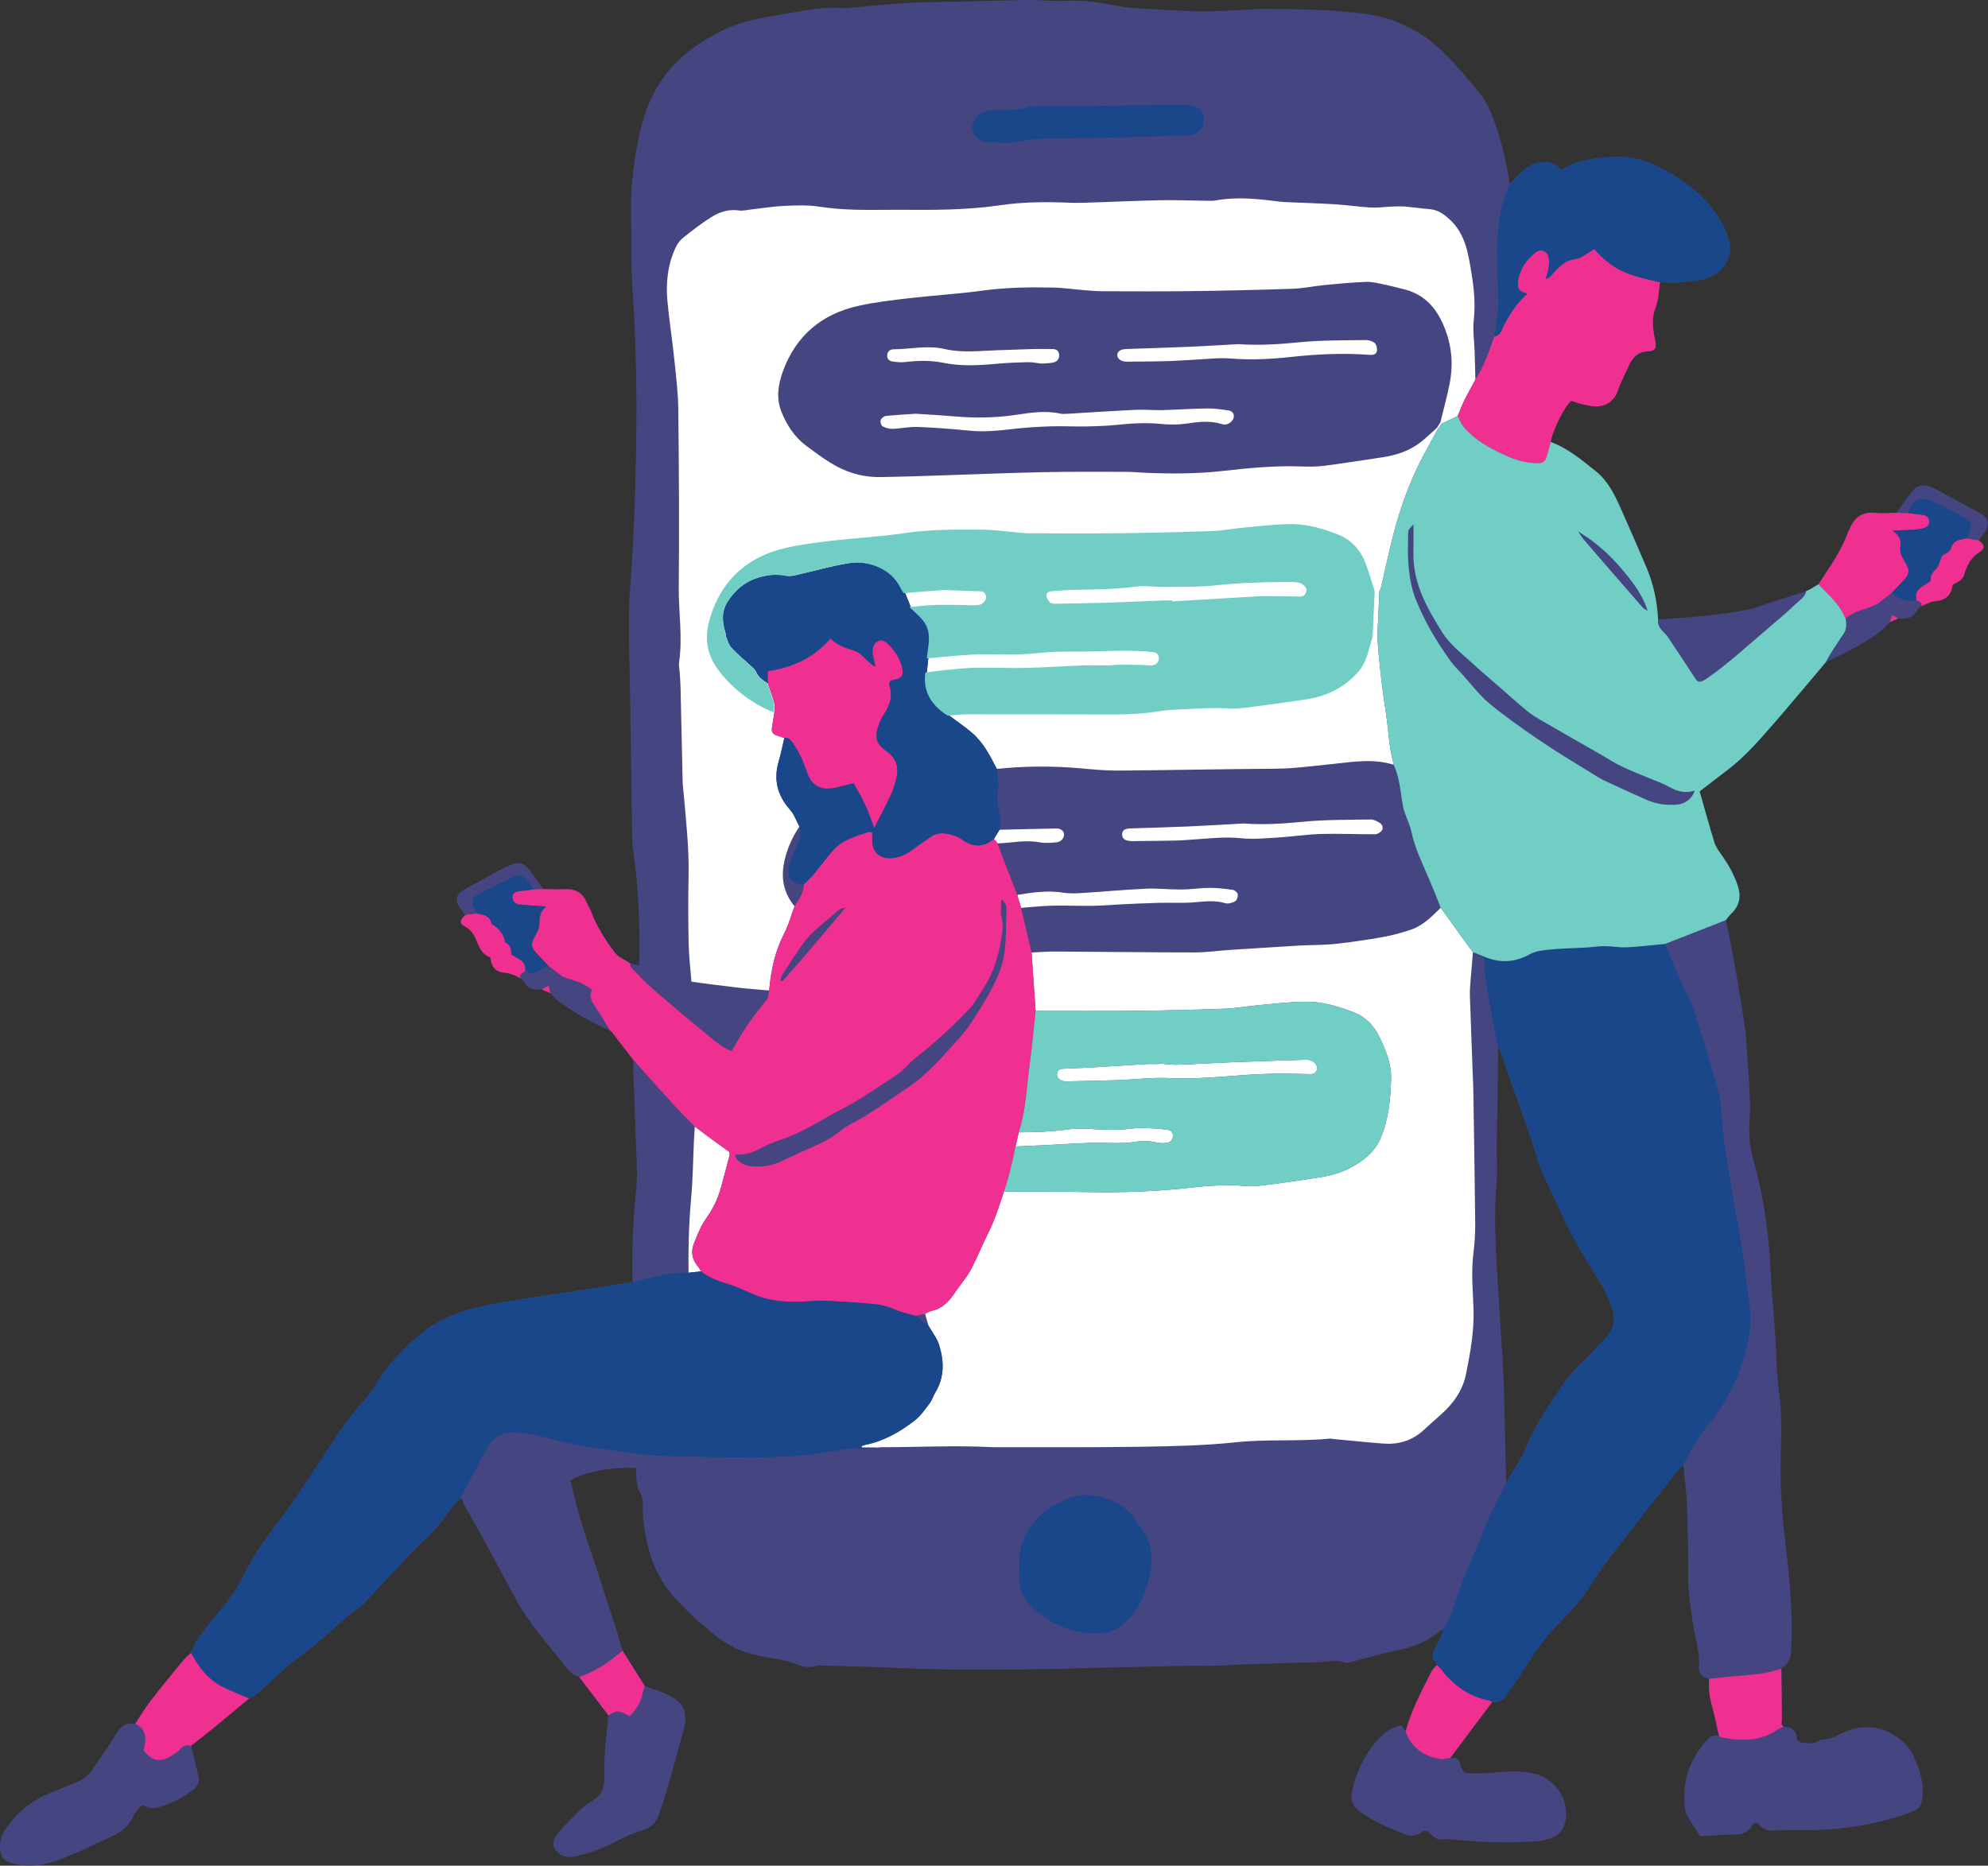 <?xml version="1.0" encoding="UTF-8" standalone="no"?><svg xmlns="http://www.w3.org/2000/svg" xmlns:xlink="http://www.w3.org/1999/xlink" fill="#000000" height="455.9" preserveAspectRatio="xMidYMid meet" version="1" viewBox="0.0 0.0 485.7 455.9" width="485.7" zoomAndPan="magnify"><rect x="0.0" y="0.0" width="485.7" height="455.9" fill="#333333" stroke="none"/><defs><clipPath id="a"><path d="M 0 0 L 485.66 0 L 485.66 455.859 L 0 455.859 Z M 0 0"/></clipPath></defs><g><g clip-path="url(#a)" id="change1_1"><path d="M 462.281 150.312 C 461.047 149.414 459.812 148.52 458.574 147.625 C 459.812 148.52 461.047 149.414 462.281 150.312 C 462.453 150.398 462.625 150.488 462.801 150.578 C 462.625 150.488 462.453 150.398 462.281 150.312 Z M 457.797 147.984 C 457.613 148.062 457.434 148.137 457.246 148.207 C 457.434 148.137 457.613 148.062 457.797 147.984 Z M 470.848 122.004 C 470.359 121.883 469.906 121.844 469.488 121.879 C 469.906 121.844 470.359 121.883 470.848 122.004 Z M 408.762 235.332 C 408.105 233.773 407.461 232.219 406.805 230.66 C 407.461 232.219 408.105 233.773 408.762 235.332 Z M 392.121 327.125 C 390.027 329.281 388.055 331.539 385.836 333.602 C 383.66 335.617 381.949 338.188 380.266 340.676 C 377.383 344.934 374.602 349.246 372.645 354.078 C 371.473 356.973 369.555 359.562 367.973 362.289 C 367.766 353.621 367.625 344.945 367.324 336.277 C 367.145 331.215 366.676 326.16 366.402 321.102 C 365.82 310.391 364.734 299.695 365.652 288.941 C 365.914 285.879 365.656 282.773 365.691 279.691 C 365.762 273.738 365.875 267.789 365.961 261.844 C 365.988 259.934 365.988 258.02 366.004 256.109 C 366.199 256.371 366.477 256.609 366.578 256.902 C 369.238 264.469 371.895 272.035 374.516 279.613 C 375.211 281.633 375.621 283.762 376.477 285.703 C 378.484 290.281 380.668 294.785 382.809 299.309 C 385.305 304.574 388.559 309.402 391.531 314.395 C 392.609 316.199 393.383 318.227 394.016 320.238 C 394.836 322.855 393.984 325.203 392.121 327.125 Z M 354.105 395.262 C 354.059 395.359 354 395.449 353.949 395.551 C 354 395.449 354.059 395.359 354.105 395.262 Z M 362.402 89.176 C 361.84 90.406 361.207 91.605 360.461 92.758 C 360.004 93.613 359.531 94.465 359.07 95.32 C 359.531 94.465 360.004 93.613 360.461 92.758 C 361.207 91.605 361.84 90.406 362.402 89.176 Z M 245.277 291.176 C 246.137 288.707 246.785 286.188 247.355 283.648 C 246.785 286.188 246.137 288.707 245.277 291.176 C 244.426 293.73 243.617 296.301 242.586 298.789 C 243.617 296.301 244.426 293.73 245.277 291.176 Z M 171.25 310.684 C 170.238 310.789 169.227 310.895 168.215 310.996 C 169.227 310.895 170.238 310.789 171.25 310.684 Z M 243.715 206.09 C 243.43 205.723 243.141 205.352 242.852 204.984 C 243.141 205.352 243.43 205.723 243.715 206.09 C 244.137 207.242 244.535 208.398 244.977 209.543 C 244.535 208.398 244.137 207.242 243.715 206.09 Z M 227.688 325.316 C 227.887 325.633 228.086 325.945 228.281 326.262 C 228.086 325.945 227.887 325.633 227.688 325.316 Z M 223.688 321.531 C 222.004 321.039 220.238 320.734 218.66 320.012 C 220.238 320.734 222.004 321.039 223.688 321.531 Z M 189.199 174.102 C 189.199 173.504 189.293 172.879 189.254 172.289 C 189.293 172.879 189.199 173.504 189.199 174.102 Z M 351.059 104.641 C 351.043 104.625 351.031 104.609 351.016 104.598 C 351.031 104.609 351.043 104.625 351.059 104.641 Z M 244.41 199.719 C 244.527 200.746 244.449 201.742 244.199 202.762 C 248.82 202.652 253.438 202.531 258.059 202.449 C 253.438 202.531 248.82 202.652 244.199 202.762 C 244.449 201.742 244.527 200.746 244.41 199.719 Z M 337.012 144.445 C 336.867 147.551 336.73 150.656 336.59 153.762 C 336.73 150.656 336.867 147.551 337.012 144.441 C 337.133 144.188 337.305 143.938 337.367 143.668 C 337.305 143.938 337.133 144.188 337.012 144.445 Z M 337.906 169.434 C 337.68 167.734 337.473 166.031 337.285 164.328 C 337.473 166.031 337.68 167.734 337.906 169.434 Z M 258.883 187.414 C 256.41 187.309 253.945 187.297 251.477 187.363 C 253.945 187.297 256.41 187.309 258.883 187.414 Z M 206.566 221.809 C 206.613 221.789 206.664 221.777 206.699 221.746 C 206.664 221.777 206.613 221.789 206.566 221.809 Z M 206.539 221.828 C 205.461 223.117 204.387 224.406 203.305 225.691 C 204.387 224.406 205.461 223.117 206.539 221.828 Z M 194.121 221.461 C 192.082 219.004 191.191 216.273 191.266 213.348 C 191.191 216.273 192.082 219.004 194.121 221.461 Z M 196.402 216.09 C 196.375 217.137 196.078 218.066 195.648 218.941 C 196.078 218.066 196.375 217.137 196.402 216.09 Z M 196.395 216.09 C 196.543 215.957 196.691 215.82 196.84 215.688 C 197.191 215.32 197.559 214.961 197.914 214.594 C 197.559 214.961 197.191 215.32 196.84 215.688 C 196.691 215.824 196.543 215.957 196.395 216.09 Z M 225.684 144.57 C 227.242 144.441 228.797 144.32 230.352 144.227 C 228.797 144.32 227.242 144.441 225.684 144.57 Z M 252.027 232.75 C 251.516 230.566 251 228.383 250.484 226.199 C 251 228.383 251.516 230.566 252.027 232.75 C 252.355 237.508 252.684 242.266 253.012 247.023 C 252.684 242.266 252.355 237.508 252.027 232.75 Z M 226.824 323.906 C 226.871 323.988 226.922 324.07 226.969 324.148 C 226.922 324.07 226.871 323.988 226.824 323.906 Z M 357.441 104.117 C 356.867 103.406 356.566 102.477 356.141 101.648 C 356.566 102.477 356.867 103.406 357.441 104.117 Z M 187.914 242.027 C 188.023 240.824 188.168 239.629 188.352 238.445 C 188.539 237.266 188.77 236.094 189.055 234.938 C 188.77 236.094 188.539 237.266 188.352 238.445 C 188.168 239.629 188.027 240.824 187.914 242.027 Z M 385.59 129.867 L 385.586 129.871 Z M 134.031 240.863 C 135.133 240.113 136.234 239.359 137.34 238.605 C 136.234 239.359 135.133 240.113 134.031 240.863 Z M 127.629 237.734 C 127.875 237.578 128.148 237.438 128.332 237.234 C 128.148 237.438 127.875 237.578 127.629 237.734 Z M 116.574 223.195 C 117.156 223.328 117.762 223.438 118.301 223.629 C 117.762 223.438 117.156 223.328 116.574 223.195 Z M 484.047 125.586 C 480.332 123.504 476.574 121.496 472.832 119.469 C 472.445 119.258 472.035 119.082 471.621 118.934 C 469.648 118.23 468.41 118.508 467.113 120.141 C 465.789 121.812 464.582 123.574 463.324 125.297 C 464.273 125.324 465.223 125.355 466.168 125.383 C 465.223 125.355 464.273 125.324 463.324 125.297 C 461.711 125.32 460.078 125.523 458.488 125.34 C 455.359 124.973 453.23 126.129 452.012 129.016 C 451.867 129.352 451.629 129.648 451.508 129.992 C 449.84 134.684 446.977 138.695 444.262 142.789 C 443.57 143.203 442.875 143.617 442.184 144.031 C 441.883 144.168 441.578 144.309 441.273 144.445 C 441.277 144.441 441.277 144.438 441.277 144.43 C 438.02 145.488 434.758 146.543 431.496 147.602 C 430.246 148.008 429.027 148.543 427.75 148.812 C 420.277 150.367 412.688 150.883 405.094 151.371 C 404.879 147.008 403.992 142.785 402.297 138.762 C 400.273 133.965 398.168 129.203 396.062 124.441 C 394.535 121 392.891 117.547 389.895 115.16 C 386.465 112.43 383.078 109.543 378.855 108.004 C 379.383 105.023 382.156 99.434 383.867 97.926 C 384.688 98.195 385.512 98.52 386.359 98.738 C 387.211 98.953 388.086 99.074 388.953 99.227 C 391.414 99.66 393.723 98.574 394.871 96.371 C 395.277 95.594 395.496 94.727 395.855 93.922 C 396.566 92.316 397.281 90.711 398.055 89.133 C 398.969 87.273 400.16 85.973 402.543 85.863 C 404.5 85.773 404.793 84.984 404.359 83.004 C 403.773 80.332 403.461 77.746 404.527 75.016 C 405.254 73.152 405.242 71.004 405.562 68.984 C 407.18 68.992 408.805 69.121 410.406 68.98 C 412.59 68.785 414.836 68.66 416.906 68.02 C 420.754 66.836 423.738 62.926 422.281 58.348 C 420.863 53.891 418.195 50.273 414.781 47.133 C 412.27 44.82 409.418 43.016 406.449 41.402 C 402.863 39.453 399.07 38.195 394.891 38.332 C 390.168 38.484 385.543 38.961 381.355 41.527 C 380.309 40.285 379.113 39.484 377.504 39.566 C 375.781 39.652 374.113 40.008 372.785 41.156 C 371.41 42.348 370.148 43.676 368.84 44.945 C 368.504 45.836 368.172 46.727 367.84 47.617 C 368.172 46.727 368.504 45.836 368.84 44.945 C 368.012 39.555 366.859 34.242 364.883 29.141 C 364.004 26.875 363.098 24.625 361.477 22.742 C 359.469 20.406 357.598 17.945 355.484 15.711 C 353.418 13.52 351.262 11.363 348.887 9.531 C 346.992 8.066 344.754 7.004 342.582 5.941 C 337.508 3.457 331.922 3.137 326.453 2.691 C 320.379 2.195 314.254 2.281 308.152 2.16 C 306.832 2.137 305.512 2.332 304.188 2.391 C 300.66 2.547 297.129 2.844 293.602 2.789 C 288.824 2.715 284.047 2.395 279.273 2.113 C 277.227 1.992 275.164 1.867 273.16 1.469 C 269.031 0.652 264.922 -0.016 260.68 0.211 C 258.113 0.348 255.531 0.094 252.957 0.027 C 252 0.004 251.043 -0.012 250.086 0.008 C 245.23 0.121 240.371 0.254 235.516 0.371 C 231.035 0.477 226.547 0.449 222.074 0.699 C 217.375 0.957 212.688 1.473 208 1.871 C 207.484 1.918 206.965 2.035 206.461 1.992 C 201.629 1.57 196.922 2.496 192.211 3.312 C 188.957 3.871 185.676 4.379 182.488 5.215 C 178.336 6.305 174.539 8.25 170.941 10.617 C 165.238 14.375 160.934 19.305 158.414 25.637 C 156.027 31.629 155.102 38 154.438 44.367 C 154.059 48.012 154.172 51.715 154.199 55.391 C 154.234 60.543 154.199 65.711 154.543 70.848 C 155.363 83.129 155.621 95.41 155.434 107.719 C 155.254 119.652 154.887 131.566 153.953 143.469 C 153.703 146.691 153.645 149.941 153.66 153.176 C 153.68 158.551 153.844 163.926 153.926 169.301 C 154.102 181.012 154.258 192.719 154.438 204.43 C 154.453 205.457 154.527 206.492 154.672 207.508 C 156.008 216.941 156.395 226.422 156.188 235.938 C 159.711 237.191 163.223 238.477 166.762 239.684 C 167.43 239.91 168.207 239.832 168.934 239.898 C 168.82 238.441 168.68 236.984 168.551 235.531 C 168.68 236.984 168.82 238.441 168.934 239.898 C 168.207 239.832 167.43 239.91 166.762 239.684 C 163.223 238.477 159.711 237.191 156.188 235.938 C 155.461 235.766 154.734 235.59 154.008 235.418 C 152.742 234.582 151.148 233.996 150.281 232.859 C 147.934 229.77 145.832 226.484 144.422 222.816 C 144.082 221.93 143.578 221.105 143.184 220.238 C 142.168 218.02 140.43 217.168 138.039 217.289 C 136.285 217.375 134.523 217.273 132.766 217.258 L 132.762 217.258 C 131.637 215.719 130.555 214.145 129.379 212.645 C 127.914 210.773 126.781 210.516 124.559 211.41 C 124.012 211.629 123.473 211.871 122.957 212.148 C 120.125 213.688 117.297 215.234 114.469 216.781 C 114.02 217.027 113.562 217.27 113.133 217.543 C 111.43 218.621 111.137 219.887 112.234 221.637 C 112.66 222.316 113.184 222.938 113.664 223.586 C 112.273 224.984 112.145 225.66 113.664 226.434 C 115.5 227.359 116.148 229.188 116.754 230.652 C 117.441 232.309 118.258 233.371 119.777 233.93 C 120.004 236.039 120.992 237.48 123.008 237.656 C 124.535 237.789 125.828 238.297 127.105 239.016 C 127.418 239.32 127.824 239.574 128.031 239.941 C 129.008 241.668 130.508 242.078 132.328 241.75 C 133.035 242.059 133.742 242.363 134.449 242.672 C 135.066 243.301 135.617 244.023 136.316 244.543 C 140.281 247.492 144.586 249.867 149.098 251.871 L 149.086 251.867 C 149.156 252 149.27 252.066 149.414 252.074 C 151.191 254.395 152.969 256.715 154.742 259.031 C 158.215 262.887 161.668 266.754 165.168 270.578 C 166.645 272.191 168.219 273.715 169.75 275.277 C 170.738 276.023 171.715 276.777 172.711 277.512 C 171.715 276.777 170.738 276.023 169.75 275.277 C 168.219 273.715 166.645 272.191 165.168 270.578 C 161.668 266.754 158.215 262.887 154.742 259.031 C 154.734 259.84 154.688 260.648 154.719 261.453 C 155.004 269.328 155.312 277.199 155.582 285.074 C 155.637 286.691 155.648 288.324 155.488 289.93 C 154.711 297.711 154.301 305.496 154.539 313.316 C 146.98 314.484 139.422 315.648 131.863 316.82 C 127.863 317.441 123.844 317.949 119.879 318.742 C 113.406 320.035 107.164 321.949 102.141 326.578 C 101.277 327.375 100.285 328.039 99.469 328.883 C 96.867 331.578 94.254 334.262 92.328 337.531 C 91.402 339.105 90.398 340.684 89.16 342.012 C 84.719 346.789 81.328 352.312 77.766 357.723 C 75.016 361.898 72.27 366.09 69.316 370.121 C 65.926 374.754 62.301 379.215 59.793 384.43 C 58.316 387.492 56.449 390.309 54.281 392.934 C 52.219 395.43 50.176 397.941 48.254 400.547 C 47.539 401.512 47.191 402.754 46.676 403.867 C 47.961 406.27 49.457 408.504 51.484 410.238 C 49.457 408.504 47.961 406.273 46.676 403.867 C 45.953 404.59 45.168 405.254 44.523 406.035 C 41.934 409.191 39.336 412.344 36.844 415.578 C 35.469 417.359 34.309 419.301 33.051 421.172 C 31.281 421.082 29.816 421.355 28.742 423.125 C 26.801 426.324 24.621 429.379 22.523 432.48 C 21.637 433.789 20.449 434.766 18.984 435.379 C 16.949 436.227 14.922 437.098 12.863 437.891 C 7.895 439.797 3.938 442.93 1.059 447.422 C 0.188 448.781 -0.102 450.258 0.031 451.852 C 0.18 453.633 0.977 454.691 2.691 455.23 C 3.32 455.426 3.98 455.516 4.633 455.625 C 8.551 456.312 12.27 455.398 15.824 453.945 C 19.836 452.309 23.727 450.383 27.668 448.574 C 29.816 447.59 31.465 446.086 32.516 443.941 C 32.836 443.285 33.238 442.656 33.672 442.066 C 34.188 441.363 34.859 440.91 35.754 441.43 C 36.895 442.086 38.082 441.848 39.188 441.504 C 42.09 440.609 44.766 439.223 47.168 437.352 C 48.078 436.641 48.758 435.617 48.543 434.484 C 48.039 431.824 47.328 429.207 46.699 426.574 C 48.43 425.215 50.188 423.883 51.887 422.484 C 54.895 420.016 57.867 417.508 60.855 415.016 C 61.645 414.535 62.527 414.16 63.207 413.559 C 65.566 411.461 67.777 409.191 70.195 407.168 C 73.113 404.723 76.316 402.605 79.156 400.074 C 81.953 397.582 84.617 394.957 87.707 392.805 C 88.781 392.059 89.672 391.035 90.574 390.07 C 95.082 385.234 99.438 380.266 104.316 375.758 C 106.938 373.344 108.906 370.227 111.195 367.445 C 111.633 366.914 112.199 366.484 112.711 366.008 C 113.09 366.879 113.402 367.793 113.863 368.621 C 115.438 371.445 117.109 374.215 118.656 377.055 C 121.121 381.566 123.488 386.129 125.949 390.645 C 129.035 396.293 133.273 401.121 137.254 406.117 C 138.391 407.543 139.477 409.289 141.516 409.781 C 142.52 409.449 143.484 409.055 144.418 408.602 C 145.348 408.148 146.246 407.641 147.121 407.094 C 146.246 407.641 145.348 408.148 144.418 408.602 C 143.484 409.055 142.52 409.449 141.516 409.781 C 143.898 412.906 146.277 416.031 148.656 419.152 C 148.348 422.215 147.969 425.27 147.75 428.332 C 147.609 430.312 147.703 432.309 147.691 434.297 C 147.676 436.711 146.965 438.742 144.73 440.039 C 143.781 440.594 142.832 441.215 142.051 441.977 C 140.008 443.973 137.953 445.977 136.117 448.156 C 135.227 449.215 134.797 450.758 135.75 452.066 C 136.719 453.398 138.184 453.914 139.84 453.785 C 140.129 453.762 140.414 453.668 140.699 453.602 C 143.863 452.871 146.906 451.84 149.805 450.332 C 151.949 449.219 154.152 448.102 156.461 447.441 C 158.828 446.766 160.328 445.535 161.035 443.215 C 161.551 441.527 162.223 439.887 162.707 438.191 C 164.242 432.824 165.754 427.453 167.195 422.062 C 167.453 421.102 167.461 420.027 167.359 419.027 C 167.098 416.422 165.133 415.121 163.078 414.098 C 161.316 413.223 159.387 412.688 157.531 412 C 155.719 409.121 153.906 406.242 152.094 403.367 C 151.691 401.969 151.328 400.562 150.883 399.176 C 149.27 394.137 147.645 389.098 145.996 384.066 C 144.695 380.082 143.266 376.137 142.062 372.121 C 141.035 368.699 140.254 365.203 139.359 361.734 C 142.789 359.66 150.062 358.289 155.461 358.762 C 155.461 359.613 155.363 360.496 155.484 361.352 C 155.633 362.426 155.727 363.617 156.266 364.504 C 156.844 365.453 157.066 366.363 157.051 367.398 C 156.98 371.625 157.609 375.742 158.844 379.793 C 159.977 383.516 161.785 386.891 164.305 389.793 C 166.562 392.395 169.078 394.801 171.664 397.078 C 173.805 398.961 176.074 400.797 178.551 402.164 C 181.172 403.613 184.129 404.406 187.125 404.914 C 189.227 405.27 191.367 405.59 193.371 406.27 C 195.477 406.98 197.461 407.891 199.723 406.969 C 200.035 406.844 200.449 406.969 200.816 406.98 C 207 407.176 213.184 407.293 219.359 407.582 C 235.703 408.344 252.039 407.977 268.383 407.551 C 275.891 407.355 283.398 407.195 290.906 407.039 C 292.664 407.004 294.43 407.102 296.188 407.047 C 299.715 406.934 303.238 406.734 306.77 406.617 C 312.137 406.438 317.512 406.305 322.883 406.129 C 324.766 406.07 326.637 405.449 328.527 406.262 C 328.992 406.457 329.688 406.211 330.246 406.07 C 334.082 405.109 337.879 403.965 341.746 403.188 C 345.828 402.367 349.434 400.754 352.516 397.965 C 352.82 397.527 353.105 397.09 353.367 396.637 C 353.105 397.09 352.82 397.527 352.516 397.965 C 352.426 398.457 352.418 398.988 352.227 399.438 C 351.746 400.562 351.246 401.688 350.641 402.75 C 349.934 403.988 349.613 405.129 350.82 406.246 C 350.965 406.383 350.996 406.637 351.082 406.832 C 350.625 407.375 350.039 407.852 349.727 408.469 C 347.324 413.223 344.809 417.934 343.395 423.121 C 343.098 422.633 342.797 422.145 342.465 421.609 C 340.133 421.969 338.395 423.246 336.844 424.871 C 334.527 427.305 332.887 430.172 331.645 433.254 C 331.043 434.738 330.656 436.32 330.309 437.891 C 329.793 440.191 330.812 441.77 332.723 443.059 C 335.918 445.219 339.434 446.68 342.965 448.141 C 344.348 448.711 345.547 448.816 346.902 447.977 C 348.449 447.016 348.562 447.098 349.879 448.461 C 350.648 449.258 351.445 449.598 352.605 449.488 C 353.906 449.367 355.246 449.516 356.562 449.641 C 362.941 450.262 369.332 450.363 375.723 449.906 C 376.945 449.816 378.18 449.434 379.336 448.992 C 380.953 448.375 381.949 446.988 382.352 445.41 C 383.801 439.672 379.594 434.656 375.352 433.539 C 372.086 432.68 368.812 432.793 365.504 433.113 C 363.531 433.305 361.543 433.352 359.562 433.34 C 357.57 433.328 357.371 433.098 356.738 431.059 C 356.312 429.684 356.012 429.5 354.309 429.586 C 355.84 427.539 357.367 425.492 358.902 423.445 C 360.789 420.93 362.684 418.414 364.57 415.898 C 366.113 416.09 367.266 415.52 368.113 414.203 C 369.191 412.539 370.348 410.926 371.449 409.277 C 374.102 405.309 376.477 401.16 379.871 397.703 C 383.168 394.355 386.406 390.941 388.922 386.902 C 390.59 384.223 392.453 381.648 394.387 379.148 C 399.461 372.57 404.613 366.055 409.75 359.52 C 410.199 358.949 410.734 358.453 411.227 357.922 C 411.539 361.062 412.008 364.195 412.125 367.348 C 412.352 373.348 412.465 379.359 412.461 385.367 C 412.461 389.285 413.043 393.117 413.645 396.965 C 414.172 400.344 415.34 403.629 415.074 407.141 C 414.949 408.801 415.801 409.945 417.562 410.215 C 417.402 412.438 417.652 414.598 418.242 416.758 C 418.922 419.227 419.41 421.746 419.984 424.246 C 418.176 423.582 417.281 424.941 416.371 426 C 412.465 430.555 410.988 435.871 411.648 441.797 C 411.73 442.508 411.957 443.258 412.316 443.875 C 413.227 445.445 414.246 446.949 415.359 448.691 C 418.227 448.547 421.227 448.348 424.23 448.266 C 425.926 448.219 427.227 447.637 428.062 446.145 C 428.559 445.262 429.301 445.188 429.828 445.898 C 431.062 447.551 432.75 447.328 434.434 447.273 C 435.164 447.246 435.898 447.129 436.629 447.16 C 446.863 447.578 456.875 446.445 466.559 442.953 C 468.988 442.074 469.477 441.395 469.699 438.816 C 470.004 435.23 468.852 432.012 467.371 428.855 C 466.469 426.926 465.023 425.516 463.285 424.332 C 459.602 421.824 455.715 421.477 451.527 422.883 C 449.328 423.617 447.41 425.18 444.941 425.129 C 444.742 425.125 444.527 425.277 444.344 425.395 C 443.129 426.172 441.809 425.965 440.484 425.844 C 439.645 425.762 439.031 425.395 438.945 424.551 C 438.742 422.598 437.559 421.941 435.781 421.949 C 434.992 421.438 435.344 420.695 435.34 419.984 C 435.324 415.91 435.254 411.84 435.203 407.762 C 436.82 406.645 437.547 405.199 437.641 403.129 C 438.055 394.188 437.199 385.32 436.145 376.477 C 435.523 371.277 435.102 366.098 435.027 360.855 C 434.934 354.098 435.598 347.344 434.684 340.57 C 434.008 335.551 434.004 330.441 433.656 325.371 C 433.352 320.891 432.871 316.422 432.672 311.938 C 432.25 302.34 431.055 292.871 428.406 283.621 C 427.48 280.391 427.195 277.152 427.453 273.801 C 427.641 271.387 427.566 268.941 427.445 266.52 C 427.262 262.699 426.938 258.887 426.676 255.07 C 426.602 254.043 426.602 253.004 426.453 251.988 C 425.102 242.895 423.605 233.828 421.652 224.844 C 422.066 224.332 422.43 223.77 422.906 223.328 C 425.066 221.336 425.422 218.965 424.508 216.277 C 423.598 213.605 422.223 211.188 420.594 208.895 C 419.918 207.945 419.195 206.941 418.855 205.852 C 417.559 201.66 416.402 197.422 415.246 193.383 C 417.758 191.453 420.078 189.672 422.402 187.883 C 426.449 184.762 429.77 180.906 433.109 177.086 C 436.254 173.488 439.312 169.82 442.406 166.18 C 443.637 164.73 444.852 163.266 446.074 161.809 C 446.297 161.41 446.512 161.008 446.73 160.605 C 446.512 161.008 446.297 161.41 446.074 161.809 C 448.297 160.715 450.57 159.723 452.723 158.508 C 455.949 156.688 459.227 154.902 461.695 152.02 C 462.398 151.711 463.102 151.402 463.805 151.098 C 465.734 151.422 467.332 151.031 468.34 149.148 C 468.562 148.73 469.039 148.445 469.402 148.098 C 470.488 147.691 471.559 147.004 472.672 146.922 C 475.305 146.73 476.738 145.457 477.055 142.926 C 478.121 142.211 479.402 141.953 479.836 140.508 C 480.484 138.328 481.438 136.32 483.496 134.988 C 485.062 133.973 484.973 133.297 483.414 132.008 C 483.977 131.238 484.605 130.508 485.094 129.691 C 486.102 128.016 485.758 126.547 484.047 125.586" fill="#454582"/></g><g id="change2_1"><path d="M 360.418 298.844 C 360.312 287.805 360.113 276.77 359.945 265.73 C 359.934 264.922 359.871 264.113 359.84 263.305 C 359.598 256.684 359.352 250.062 359.121 243.441 C 359.094 242.562 359.117 241.676 359.188 240.793 C 359.395 238.078 359.637 235.367 359.863 232.652 C 359.422 232.07 358.965 231.5 358.535 230.906 C 356.352 227.883 354.176 224.852 351.992 221.824 C 349.832 223.93 347.719 226.145 344.789 227.148 C 342.582 227.906 340.309 228.531 338.016 228.941 C 334.117 229.637 330.191 230.234 326.258 230.648 C 323.273 230.965 320.254 230.895 317.254 231.066 C 311.68 231.391 306.105 231.758 300.535 232.121 C 297.605 232.316 294.676 232.738 291.746 232.734 C 280.488 232.727 269.23 232.574 257.977 232.516 C 255.992 232.504 254.012 232.668 252.027 232.75 C 252.355 237.508 252.684 242.266 253.012 247.023 C 261.184 247.023 269.352 247.082 277.523 246.996 C 284.727 246.922 291.934 246.754 299.133 246.48 C 302.062 246.371 304.973 245.836 307.898 245.578 C 311.703 245.246 315.516 244.766 319.32 244.773 C 323.312 244.785 327.18 245.988 330.867 247.414 C 333.59 248.465 335.664 250.613 336.953 253.266 C 338.531 256.512 339.965 259.906 339.867 263.57 C 339.738 268.57 339.27 273.59 337.25 278.238 C 335.719 281.766 332.719 283.953 329.375 285.641 C 326.719 286.98 323.816 287.512 320.902 287.934 C 316.258 288.602 311.617 289.344 306.949 289.832 C 304.93 290.043 302.848 289.59 300.797 289.617 C 298.008 289.66 295.203 289.715 292.441 290.047 C 283.371 291.133 274.277 291.48 265.148 291.281 C 258.527 291.137 251.902 291.203 245.277 291.176 C 244.141 294.582 243.086 298.016 241.465 301.246 C 239.953 304.266 238.715 307.422 237.113 310.391 C 236.074 312.316 234.559 313.98 233.336 315.816 C 231.914 317.949 230.285 319.75 227.625 320.316 C 227.062 320.434 226.551 320.789 226.016 321.035 C 226.285 321.992 226.559 322.949 226.824 323.906 C 227.723 325.5 228.93 326.996 229.457 328.703 C 230.652 332.59 230.777 336.508 228.551 340.191 C 228.02 341.07 227.73 342.109 227.121 342.922 C 226.031 344.371 224.961 345.934 223.559 347.039 C 219.961 349.871 216.012 352.129 211.438 353.059 C 211.113 353.121 210.805 353.254 210.488 353.355 C 210.504 353.48 210.52 353.605 210.535 353.73 C 211.844 353.73 213.156 353.73 214.465 353.73 C 214.758 353.695 215.051 353.637 215.344 353.637 C 224.246 353.645 233.148 353.164 242.055 353.613 C 242.641 353.645 243.23 353.641 243.82 353.637 C 255.445 353.617 267.078 353.711 278.703 353.527 C 286.43 353.402 294.188 353.254 301.859 352.438 C 309.5 351.625 317.156 352.285 324.773 351.547 C 325.133 351.512 325.504 351.609 325.871 351.645 C 329.902 352.02 333.93 352.438 337.965 352.754 C 341.562 353.031 344.824 352.109 347.57 349.676 C 349.055 348.355 350.512 347.004 352.004 345.691 C 355.059 342.992 357.359 339.812 358.176 335.746 C 359.215 330.555 360.172 325.363 360.008 320.004 C 359.863 315.453 359.395 310.898 359.973 306.328 C 360.281 303.855 360.441 301.34 360.418 298.844" fill="#ffffff"/></g><g id="change2_2"><path d="M 191.297 90.684 C 194.504 81.945 200.828 76.688 209.816 74.715 C 213.82 73.832 217.926 73.348 222.012 72.879 C 227.992 72.184 234.016 71.84 239.977 71.023 C 245.695 70.238 251.422 70.156 257.156 70.266 C 259.867 70.316 262.57 70.723 265.277 70.941 C 266.672 71.055 268.066 71.164 269.465 71.168 C 276.684 71.184 283.902 71.234 291.117 71.141 C 299.359 71.031 307.602 70.848 315.84 70.559 C 318.473 70.469 321.086 69.891 323.719 69.637 C 327.086 69.316 330.457 69.004 333.836 68.883 C 335.273 68.832 336.742 69.23 338.18 69.52 C 339.766 69.84 341.324 70.27 342.895 70.652 C 347.719 71.816 350.695 74.887 352.641 79.398 C 354.648 84.051 355.133 88.762 354.188 93.637 C 353.562 96.875 352.664 100.059 351.891 103.266 C 351.598 103.711 351.309 104.152 351.016 104.598 C 351.039 104.621 351.066 104.645 351.094 104.672 C 351.066 104.645 351.039 104.621 351.016 104.594 C 349.754 105.715 348.539 106.895 347.223 107.945 C 344.379 110.207 341.047 111.273 337.492 111.785 C 332.844 112.453 328.207 113.23 323.547 113.824 C 321.66 114.062 319.727 114.047 317.816 113.98 C 311.398 113.746 305.043 114.375 298.68 115.09 C 292.598 115.77 286.48 115.789 280.371 115.555 C 278.605 115.484 276.848 115.301 275.082 115.297 C 268.234 115.289 261.383 115.238 254.535 115.387 C 245.781 115.574 237.031 115.949 228.281 116.227 C 223.797 116.367 219.312 116.527 214.824 116.57 C 210.441 116.609 206.398 115.312 202.719 112.98 C 200.73 111.723 198.824 110.328 196.941 108.91 C 194.098 106.77 192.207 103.855 190.91 100.609 C 189.586 97.297 190.102 93.93 191.297 90.684 Z M 230.352 144.227 C 228.797 144.32 227.242 144.441 225.684 144.57 C 227.242 144.441 228.797 144.32 230.352 144.227 Z M 220.328 143.664 C 220.547 144.121 220.875 144.523 221.152 144.949 C 221.609 146.074 222.066 147.203 222.523 148.336 C 223.652 149.426 224.898 150.426 225.883 151.633 C 227.355 153.438 227.527 155.617 227.199 157.859 C 227.051 158.867 226.934 159.875 226.801 160.883 C 226.684 162.035 226.562 163.184 226.441 164.336 C 225.797 169.152 228.082 172.434 231.953 174.895 C 233.758 176.242 235.633 177.508 237.352 178.957 C 240.203 181.363 241.879 184.629 243.539 187.887 C 250.355 187.176 257.172 187.141 264 187.746 C 267.07 188.02 270.152 188.324 273.227 188.301 C 286.016 188.203 298.805 187.922 311.594 187.844 C 316.172 187.812 320.66 187.18 325.191 186.73 C 330.27 186.223 335.41 185.262 340.492 186.875 C 340.195 185.441 339.812 184.02 339.613 182.57 C 339.219 179.738 339.012 176.883 338.574 174.059 C 337.625 167.895 336.902 161.711 336.512 155.488 C 336.68 151.805 336.844 148.125 337.012 144.445 C 337.133 144.188 337.305 143.938 337.367 143.668 C 338.566 138.617 339.586 133.52 340.984 128.527 C 342.684 122.461 344.938 116.574 347.91 110.996 C 349.012 108.938 350.156 106.902 351.281 104.859 C 351.277 104.859 351.277 104.859 351.277 104.859 C 351.59 104.414 351.898 103.969 352.211 103.523 C 353.52 102.898 354.828 102.273 356.141 101.648 C 356.664 100.398 357.129 99.117 357.727 97.906 C 358.586 96.164 359.543 94.473 360.461 92.758 C 360.398 90.477 360.352 88.191 360.277 85.91 C 360.191 83.34 359.781 80.738 360.062 78.207 C 360.496 74.266 360.121 70.457 359.477 66.586 C 358.688 61.844 358.023 57.184 354.18 53.629 C 352.688 52.246 351.27 51.258 349.246 51.105 C 347.27 50.953 345.301 50.648 343.324 50.48 C 342.305 50.395 341.27 50.426 340.242 50.465 C 338.48 50.531 336.715 50.801 334.965 50.711 C 332.102 50.562 329.258 50.109 326.395 49.934 C 322.211 49.68 318.016 49.555 313.824 49.371 C 313.387 49.352 312.945 49.301 312.508 49.246 C 307.387 48.613 302.27 48.027 297.117 48.965 C 296.328 49.109 295.5 49.07 294.691 49.059 C 291.012 49.02 287.328 48.863 283.652 48.93 C 278.277 49.027 272.91 49.289 267.535 49.457 C 265.484 49.52 263.426 49.621 261.379 49.539 C 255.703 49.309 250.062 49.312 244.414 50.148 C 240.348 50.75 236.215 51.031 232.105 51.184 C 227.18 51.363 222.242 51.234 217.309 51.27 C 211.57 51.312 205.844 51.398 200.125 50.496 C 197.328 50.055 194.41 50.191 191.559 50.316 C 188.844 50.438 186.145 50.895 183.441 51.195 C 182.492 51.301 181.516 51.57 180.602 51.434 C 178.031 51.047 175.742 51.805 173.676 53.121 C 171.324 54.617 169.098 56.336 166.914 58.078 C 166.141 58.695 165.484 59.594 165.062 60.5 C 163.121 64.672 162.645 69.125 163.066 73.641 C 163.512 78.398 164.258 83.125 164.75 87.879 C 165.176 91.977 165.68 96.09 165.723 100.199 C 165.879 114.637 165.969 129.074 165.832 143.512 C 165.773 149.613 166.812 155.707 165.914 161.812 C 165.801 162.598 166 163.426 166.051 164.234 C 166.125 165.41 166.234 166.586 166.262 167.762 C 166.445 175.562 166.602 183.367 166.785 191.172 C 166.805 192.051 166.938 192.93 167.02 193.809 C 167.625 200.629 168.379 207.434 168.227 214.305 C 168.109 219.754 168.133 225.207 168.25 230.652 C 168.316 233.738 168.695 236.816 168.934 239.898 C 172.707 240.383 176.477 240.906 180.258 241.34 C 182.801 241.633 185.359 241.805 187.914 242.027 C 188.363 237.211 189.293 232.551 191.555 228.18 C 192.652 226.066 193.281 223.707 194.121 221.461 C 191.402 218.184 190.727 214.426 191.652 210.363 C 192.336 207.355 193.547 204.547 195.32 202 C 194.562 200.602 194.035 199.008 193.008 197.852 C 189.934 194.371 188.938 190.547 190.242 186.074 C 190.797 184.188 191.172 182.246 191.625 180.332 C 191.086 180.156 190.547 179.969 190.004 179.805 C 188.73 179.418 188.406 178.871 188.641 177.551 C 188.844 176.402 189.016 175.25 189.199 174.102 C 189.199 173.305 189.363 172.461 189.164 171.719 C 188.727 170.094 188.105 168.523 187.559 166.934 C 186.34 166.227 185.273 165.395 184.684 164.035 C 184.492 163.598 184.066 163.242 183.703 162.906 C 182.035 161.363 180.27 159.918 178.719 158.273 C 178.055 157.57 177.805 156.465 177.406 155.527 C 177.297 155.266 177.367 154.934 177.281 154.656 C 176.449 151.977 176.207 149.43 177.895 146.867 C 179.77 144.027 182.18 142.055 185.426 141.109 C 187.637 140.469 189.871 140.25 192.176 140.73 C 192.918 140.883 193.77 140.719 194.535 140.547 C 198.973 139.559 203.355 138.238 207.84 137.586 C 212.055 136.969 217.988 138.734 220.328 143.664" fill="#ffffff"/></g><g id="change2_3"><path d="M 267.055 221.344 C 269.258 221.316 271.453 221.105 273.656 221 C 276.809 220.855 279.965 220.695 283.117 220.613 C 286.051 220.535 289 220.73 291.914 220.477 C 294.422 220.262 296.852 219.953 299.34 220.699 C 300.062 220.922 301.094 220.609 301.801 220.215 C 302.211 219.98 302.469 219.07 302.398 218.52 C 302.344 218.105 301.688 217.52 301.234 217.453 C 299.355 217.188 297.449 216.953 295.555 216.961 C 293.285 216.965 291.02 217.344 288.75 217.359 C 285.812 217.387 282.863 217.039 279.934 217.164 C 274.871 217.387 269.82 217.879 264.762 218.191 C 263.148 218.293 261.492 218.402 259.914 218.152 C 256.062 217.535 252.301 218.047 248.527 218.684 C 248.84 219.738 249.148 220.793 249.461 221.848 C 251.949 221.66 254.438 221.371 256.93 221.312 C 260.305 221.234 263.68 221.387 267.055 221.344" fill="#ffffff"/></g><g id="change2_4"><path d="M 172.711 277.512 C 171.715 276.777 170.738 276.023 169.75 275.277 C 169.684 276.379 169.602 277.477 169.551 278.578 C 169.324 283.359 169.285 288.152 168.848 292.914 C 168.297 298.938 168.145 304.961 168.215 310.996 C 169.227 310.895 170.238 310.789 171.25 310.684 C 171.031 310.309 170.871 309.887 170.59 309.566 C 169.094 307.859 168.707 305.895 169.539 303.84 C 170.387 301.734 171.219 299.547 172.523 297.73 C 174.145 295.473 175.316 293.086 176.066 290.457 C 176.828 287.781 177.516 285.082 178.215 282.387 C 178.285 282.117 178.227 281.809 178.227 281.531 C 176.371 280.184 174.539 278.855 172.711 277.512" fill="#ffffff"/></g><g id="change2_5"><path d="M 248.105 280.148 C 250.09 280.062 252.07 279.984 254.055 279.887 C 258.09 279.688 262.121 279.43 266.156 279.285 C 268.359 279.207 270.57 279.332 272.777 279.316 C 274.023 279.312 275.293 279.336 276.516 279.125 C 278.57 278.77 280.582 278.707 282.633 279.184 C 283.469 279.379 284.402 279.379 285.246 279.219 C 286.098 279.055 286.629 278.359 286.562 277.43 C 286.496 276.43 285.809 276.098 284.902 276.027 C 284.105 275.969 283.316 275.801 282.523 275.777 C 280.699 275.719 278.852 275.52 277.059 275.734 C 273.973 276.109 270.918 276.18 267.824 275.953 C 265.629 275.793 263.379 275.656 261.215 275.953 C 257.117 276.508 253.02 276.707 248.898 276.688 C 248.637 277.84 248.371 278.996 248.105 280.148" fill="#ffffff"/></g><g id="change2_6"><path d="M 254.02 205.828 C 255.363 206.078 256.812 205.953 258.191 205.816 C 259.258 205.707 260.016 204.715 259.957 203.867 C 259.902 203.039 259.164 202.43 258.059 202.449 C 253.438 202.531 248.82 202.652 244.199 202.762 C 243.75 203.504 243.301 204.242 242.852 204.984 C 243.141 205.352 243.43 205.723 243.715 206.09 C 247.145 205.98 250.547 205.18 254.02 205.828" fill="#ffffff"/></g><g id="change2_7"><path d="M 311.961 204.68 C 315.555 204.461 319.133 203.898 322.727 203.789 C 327.129 203.66 331.539 203.883 335.949 203.859 C 336.5 203.859 337.219 203.441 337.559 202.988 C 338.07 202.309 337.734 201.484 337.078 201.066 C 336.426 200.648 335.609 200.234 334.871 200.25 C 329.355 200.348 323.812 200.266 318.336 200.809 C 313.488 201.285 308.664 201.59 303.789 201.23 C 299.238 201.477 294.691 201.766 290.141 201.961 C 285.508 202.164 280.871 202.277 276.234 202.43 C 274.773 202.477 274.207 202.855 274.16 203.832 C 274.109 204.883 274.797 205.445 276.262 205.527 C 276.699 205.551 277.145 205.523 277.586 205.52 C 280.824 205.484 284.066 205.473 287.309 205.398 C 288.848 205.363 290.387 205.215 291.926 205.113 C 295.66 204.875 299.363 204.422 303.148 204.824 C 306.051 205.133 309.027 204.859 311.961 204.68" fill="#ffffff"/></g><g id="change2_8"><path d="M 260.52 264.246 C 264.785 264.156 269.047 264.074 273.309 263.93 C 277.492 263.781 281.691 263.23 285.855 263.445 C 294.129 263.871 302.289 262.516 310.52 262.387 C 310.664 262.387 310.809 262.324 310.953 262.328 C 313.809 262.359 316.66 262.359 319.512 262.457 C 320.449 262.488 321.301 262.582 321.711 261.52 C 322.027 260.707 321.512 259.699 320.48 259.227 C 320.094 259.051 319.633 258.941 319.207 258.953 C 313.184 259.141 307.156 259.328 301.137 259.562 C 296.59 259.742 292.043 260.035 287.496 260.18 C 286.035 260.227 284.566 259.965 283.105 259.84 C 283.102 259.898 283.102 259.953 283.098 260.012 C 282.066 260.012 281.035 259.961 280.008 260.02 C 275.977 260.254 271.949 260.539 267.914 260.773 C 265.203 260.93 262.488 261.035 259.77 261.148 C 259.031 261.18 258.469 261.445 258.297 262.211 C 258.109 263.051 258.516 263.66 259.242 264 C 259.625 264.18 260.094 264.254 260.52 264.246" fill="#ffffff"/></g><g id="change2_9"><path d="M 215.613 104.168 C 216.332 104.562 217.234 104.816 218.051 104.789 C 220.102 104.723 222.156 104.25 224.191 104.328 C 228.449 104.492 232.703 104.828 236.945 105.242 C 240.492 105.594 243.977 105.227 247.488 104.824 C 250.551 104.473 253.637 104.277 256.719 104.18 C 259.648 104.086 262.586 104.266 265.52 104.207 C 268.09 104.156 270.664 104.051 273.219 103.785 C 276.668 103.422 280.094 103.254 283.559 103.59 C 285.598 103.789 287.707 103.816 289.727 103.527 C 292.664 103.109 295.535 102.688 298.449 103.617 C 299.422 103.93 300.352 103.629 301.031 102.801 C 301.855 101.789 301.441 100.484 300.145 100.293 C 298.406 100.039 296.648 99.785 294.902 99.809 C 291.23 99.855 287.566 100.125 283.898 100.219 C 281.773 100.273 279.641 100.039 277.52 100.141 C 271.941 100.406 266.371 100.785 260.797 101.109 C 260.211 101.145 259.598 101.191 259.035 101.066 C 255.426 100.281 251.844 100.832 248.289 101.363 C 243.312 102.105 238.34 102.191 233.34 101.762 C 230.188 101.488 227.031 101.32 223.738 101.098 C 221.383 101.262 218.891 101.387 216.41 101.648 C 215.945 101.699 215.305 102.215 215.168 102.648 C 215.031 103.09 215.266 103.977 215.613 104.168" fill="#ffffff"/></g><g id="change2_10"><path d="M 275.219 88.379 C 275.809 88.402 276.395 88.367 276.984 88.359 C 279.711 88.328 282.434 88.328 285.156 88.25 C 287.211 88.195 289.266 88.02 291.316 87.926 C 294.473 87.785 297.652 87.359 300.777 87.609 C 305.656 88 310.496 87.758 315.312 87.234 C 321.766 86.531 328.203 86.223 334.672 86.715 C 335.539 86.781 336.27 86.559 336.402 85.777 C 336.508 85.156 336.309 84.219 335.875 83.836 C 335.332 83.355 334.41 83.078 333.66 83.094 C 328.297 83.191 322.902 83.102 317.57 83.629 C 312.578 84.125 307.609 84.457 302.59 84.094 C 298.48 84.316 294.375 84.574 290.266 84.75 C 285.27 84.965 280.266 85.113 275.266 85.281 C 273.781 85.332 272.969 85.844 272.969 86.762 C 272.965 87.676 273.836 88.316 275.219 88.379" fill="#ffffff"/></g><g id="change2_11"><path d="M 217.977 88.316 C 218.98 88.461 220.023 88.594 221.023 88.48 C 224.184 88.117 227.312 88.008 230.465 88.652 C 234.758 89.531 239.094 89.297 243.43 88.898 C 245.98 88.664 248.551 88.559 251.117 88.5 C 252.207 88.477 253.305 88.727 254.398 88.852 C 255.434 88.762 256.484 88.801 257.465 88.551 C 258.402 88.312 258.91 87.539 258.742 86.512 C 258.578 85.512 257.852 85.273 256.949 85.285 C 255.48 85.301 254.008 85.246 252.535 85.285 C 249.602 85.363 246.668 85.496 243.73 85.586 C 239.398 85.719 235.039 86.281 230.75 85.281 C 226.555 84.305 222.402 85.34 218.23 85.359 C 217.441 85.363 216.844 85.895 216.762 86.75 C 216.672 87.621 217.16 88.195 217.977 88.316" fill="#ffffff"/></g><g id="change3_1"><path d="M 189.164 171.719 C 189.363 172.461 189.199 173.305 189.199 174.102 C 189.016 175.25 188.844 176.402 188.641 177.551 C 188.406 178.871 188.73 179.418 190.004 179.805 C 190.547 179.969 191.086 180.156 191.625 180.332 C 192.695 180.156 193.203 180.863 193.73 181.613 C 195.312 183.859 196.355 186.344 197.246 188.938 C 198.277 191.949 200.574 193.168 203.66 192.562 C 205.234 192.258 206.781 191.82 208.551 191.395 C 209.465 193.074 210.492 194.766 211.316 196.555 C 212.145 198.348 212.773 200.234 213.582 202.32 C 215.012 199.508 216.379 196.996 217.57 194.402 C 218.234 192.949 218.73 191.391 219.074 189.828 C 219.652 187.207 218.754 185.09 216.531 183.523 C 214.258 181.922 213.711 180.508 214.461 177.863 C 214.777 176.75 215.25 175.633 215.887 174.672 C 217.34 172.488 218.172 170.254 217.34 167.613 C 217.07 166.758 217.441 166.25 218.398 166.098 C 220.344 165.789 220.809 165.066 220.398 163.172 C 219.914 160.938 218.723 159.105 217.113 157.535 C 216.438 156.879 215.68 156.129 214.605 156.625 C 213.562 157.109 213.152 158.082 213.172 159.172 C 213.188 159.891 213.391 160.609 213.527 161.328 C 213.629 161.852 213.758 162.367 213.875 162.887 C 213.062 162.566 212.613 162.016 212.082 161.562 C 211.039 160.664 210.078 159.422 208.855 159.039 C 206.668 158.352 204.527 157.719 202.895 156.02 C 198.77 160.77 193.602 163.129 187.559 163.992 C 187.559 165.055 187.559 165.992 187.559 166.934 C 188.105 168.523 188.727 170.094 189.164 171.719 Z M 134.449 242.672 C 134.309 242.07 134.172 241.469 134.031 240.863 C 133.465 241.16 132.895 241.453 132.328 241.75 C 133.035 242.059 133.742 242.363 134.449 242.672 Z M 461.695 152.02 C 462.398 151.711 463.102 151.402 463.805 151.098 C 463.297 150.836 462.789 150.574 462.281 150.312 C 462.086 150.879 461.891 151.449 461.695 152.02 Z M 128.332 237.234 C 128.605 234.82 126.551 234.316 124.961 233.227 C 124.875 232.113 124.793 230.832 123.406 230.277 C 123.086 228.215 121.922 226.77 120.113 225.805 C 119.828 223.715 118.129 223.555 116.574 223.195 C 115.605 223.324 114.633 223.453 113.664 223.586 C 112.273 224.984 112.145 225.66 113.664 226.434 C 115.5 227.359 116.148 229.188 116.754 230.652 C 117.441 232.309 118.258 233.371 119.777 233.93 C 120.004 236.039 120.992 237.48 123.008 237.656 C 124.535 237.789 125.828 238.297 127.105 239.016 C 126.734 237.887 127.836 237.77 128.332 237.234 Z M 480.441 131.586 C 478.723 131.785 477.105 132.105 476.59 134.156 C 476.5 134.504 476.078 134.797 475.754 135.039 C 475.352 135.34 474.703 135.457 474.492 135.836 C 473.914 136.879 473.773 138.301 472.973 139.043 C 471.992 139.941 471.57 140.824 471.668 141.98 C 470.078 143.254 467.602 143.715 468.168 146.5 C 468.609 147.008 469.734 146.988 469.402 148.098 C 470.488 147.691 471.559 147.004 472.672 146.922 C 475.305 146.73 476.738 145.457 477.055 142.926 C 478.121 142.211 479.402 141.953 479.836 140.508 C 480.484 138.328 481.438 136.32 483.496 134.988 C 485.062 133.973 484.973 133.297 483.414 132.008 C 482.426 131.867 481.434 131.727 480.441 131.586 Z M 152.094 403.367 C 148.91 406.07 145.535 408.457 141.516 409.781 C 143.898 412.906 146.277 416.031 148.656 419.152 C 149.441 418.809 150.25 418.148 151.008 418.195 C 151.922 418.254 152.801 418.914 153.809 419.367 C 155.406 417.781 156.613 415.945 157.039 413.637 C 157.145 413.082 157.363 412.547 157.531 412 C 155.719 409.121 153.906 406.242 152.094 403.367 Z M 435.34 419.984 C 435.324 415.91 435.254 411.84 435.203 407.762 C 432.367 408.773 429.414 409.117 426.438 409.359 C 423.473 409.598 420.52 409.926 417.562 410.215 C 417.402 412.438 417.652 414.598 418.242 416.758 C 418.922 419.227 419.41 421.746 419.984 424.246 C 420.176 424.352 420.355 424.516 420.562 424.555 C 425.402 425.488 430.125 425.598 434.406 422.566 C 434.809 422.281 435.32 422.152 435.781 421.949 C 434.992 421.438 435.344 420.695 435.34 419.984 Z M 358.902 423.445 C 360.789 420.93 362.684 418.414 364.57 415.898 C 364.316 415.766 364.07 415.562 363.801 415.512 C 359.047 414.602 355.363 412.023 352.414 408.273 C 352.012 407.762 351.527 407.312 351.082 406.832 C 350.625 407.375 350.039 407.852 349.727 408.469 C 347.324 413.223 344.809 417.934 343.395 423.121 C 344.816 427.07 347.805 429.102 351.773 429.824 C 352.578 429.973 353.461 429.68 354.309 429.586 C 355.84 427.539 357.367 425.492 358.902 423.445 Z M 51.887 422.484 C 54.895 420.016 57.867 417.508 60.855 415.016 C 60.191 414.734 59.52 414.469 58.859 414.172 C 57.133 413.395 55.344 412.727 53.703 411.797 C 50.477 409.973 48.387 407.07 46.676 403.867 C 45.953 404.59 45.168 405.254 44.523 406.035 C 41.934 409.191 39.336 412.344 36.844 415.578 C 35.469 417.359 34.309 419.301 33.051 421.172 C 35.988 422.688 35.789 425.172 35.035 427.727 C 37.246 430.305 39.125 431.016 42.566 428.574 C 43.043 428.234 43.59 427.945 43.957 427.508 C 44.707 426.609 45.594 426.32 46.699 426.574 C 48.43 425.215 50.188 423.883 51.887 422.484 Z M 458.574 147.625 C 459.781 146.707 460.988 145.789 462.191 144.871 C 463.102 143.914 464.004 142.957 464.914 142.008 C 466.566 140.289 466.691 139.324 465.438 137.328 C 464.68 136.121 464.039 134.91 464.32 133.41 C 464.59 131.973 464 130.848 462.383 129.633 C 464.43 129.566 465.934 129.555 467.43 129.457 C 468.301 129.398 469.18 129.273 470.023 129.055 C 470.895 128.836 471.438 128.203 471.328 127.27 C 471.219 126.34 470.562 125.898 469.66 125.797 C 468.496 125.66 467.332 125.523 466.168 125.383 C 465.223 125.355 464.273 125.324 463.324 125.297 C 461.711 125.32 460.078 125.523 458.488 125.336 C 455.359 124.973 453.23 126.129 452.012 129.016 C 451.867 129.352 451.629 129.648 451.508 129.992 C 449.84 134.684 446.977 138.695 444.262 142.789 C 446.695 145.301 449.43 147.566 450.754 150.957 C 450.777 151.016 450.867 151.047 450.926 151.09 C 453.141 149.191 456.082 148.902 458.574 147.625 Z M 383.867 97.926 C 384.688 98.195 385.512 98.52 386.359 98.738 C 387.211 98.953 388.086 99.074 388.953 99.227 C 391.414 99.66 393.723 98.574 394.871 96.371 C 395.277 95.594 395.496 94.727 395.855 93.922 C 396.566 92.316 397.281 90.711 398.055 89.133 C 398.969 87.273 400.16 85.973 402.543 85.863 C 404.5 85.773 404.793 84.984 404.359 83.004 C 403.773 80.332 403.461 77.746 404.527 75.016 C 405.254 73.152 405.242 71.004 405.562 68.984 C 403.152 68.359 400.688 67.895 398.348 67.07 C 394.742 65.805 392.203 63.887 389.496 60.848 C 389.051 61.137 388.602 61.477 388.113 61.742 C 387.09 62.297 386.082 63.16 385 63.277 C 382.199 63.578 380.637 65.465 378.984 67.332 C 378.676 67.68 378.324 67.988 377.66 68.121 C 377.871 67.371 378.164 66.633 378.273 65.867 C 378.41 64.938 378.578 63.949 378.395 63.055 C 378.035 61.277 376.445 60.637 375.066 61.762 C 372.914 63.512 371.312 65.715 370.914 68.551 C 370.625 70.586 371.109 71.188 373.141 71.762 C 370.621 73.988 368.824 76.73 367.324 79.699 C 366.82 80.695 366.602 82.039 365.102 82.164 C 363.812 85.809 362.586 89.48 360.461 92.758 C 359.543 94.473 358.586 96.164 357.727 97.906 C 357.129 99.117 356.664 100.398 356.141 101.648 C 356.566 102.477 356.867 103.406 357.441 104.117 C 360.09 107.387 363.703 109.395 367.414 111.109 C 369.836 112.23 372.438 113.09 375.188 113.191 C 377.008 113.258 377.551 112.883 378.012 111.152 C 378.289 110.102 378.574 109.051 378.855 108.004 C 379.383 105.023 382.156 99.434 383.867 97.926 Z M 179.535 282.41 C 180.383 284.215 181.965 284.809 183.617 284.996 C 186.453 285.316 189.164 284.695 191.715 283.387 C 192.754 282.855 193.848 282.43 194.895 281.914 C 198.113 280.328 201.582 279.223 204.48 277 C 205.41 276.285 206.312 275.48 207.344 274.953 C 212.477 272.344 217.074 268.914 221.832 265.723 C 226.73 262.441 230.449 257.992 234.336 253.699 C 235.516 252.402 236.602 250.996 237.543 249.52 C 239.355 246.668 241.211 243.82 242.711 240.805 C 243.879 238.457 244.938 235.918 245.324 233.352 C 245.867 229.746 245.754 226.035 245.895 222.371 C 245.934 221.406 245.719 220.523 244.629 219.801 C 244.629 221.418 244.344 222.879 244.691 224.172 C 245.316 226.508 244.734 228.734 244.348 230.922 C 243.629 234.984 242.113 238.812 239.785 242.27 C 238.801 243.73 237.977 245.344 236.781 246.598 C 232.613 250.953 228.176 255.023 223.41 258.73 C 221.977 259.844 220.895 261.438 219.398 262.43 C 214.816 265.469 210.262 268.609 205.406 271.16 C 200.738 273.609 196.312 276.57 191.289 278.328 C 189.973 278.785 188.621 279.199 187.391 279.836 C 185.031 281.055 182.719 282.305 179.941 282.098 C 179.891 282.094 179.828 282.18 179.535 282.41 Z M 206.551 221.824 C 206.07 221.957 205.477 221.953 205.125 222.242 C 202.926 224.055 200.734 225.887 198.637 227.812 C 197.617 228.746 196.707 229.84 195.914 230.977 C 194.234 233.375 192.652 235.84 191.066 238.305 C 190.84 238.66 190.828 239.156 190.719 239.59 C 190.855 239.664 190.992 239.742 191.129 239.82 C 193.008 237.684 194.902 235.562 196.758 233.402 C 198.957 230.848 201.129 228.266 203.305 225.691 C 204.391 224.406 205.465 223.109 206.547 221.816 C 206.598 221.797 206.656 221.781 206.699 221.746 C 206.723 221.727 206.719 221.672 206.727 221.633 C 206.668 221.695 206.609 221.762 206.551 221.824 Z M 154.746 259.031 C 152.969 256.715 151.191 254.395 149.414 252.074 C 149.301 252.012 149.191 251.945 149.086 251.867 L 149.098 251.871 C 147.828 249.824 146.602 247.746 145.266 245.746 C 144.453 244.527 143.832 243.348 144.668 241.918 C 142.449 239.961 139.77 239.555 137.34 238.605 C 136.191 237.703 135.039 236.805 133.895 235.902 C 132.984 234.945 132.074 233.996 131.172 233.039 C 129.664 231.449 129.641 230.613 130.703 228.75 C 131.23 227.824 131.781 226.742 131.781 225.73 C 131.781 224.133 131.906 222.711 133.457 221.516 C 132.684 221.465 132.246 221.434 131.816 221.402 C 130.215 221.285 128.609 221.203 127.012 221.039 C 125.957 220.93 125.195 220.395 125.184 219.219 C 125.176 218.277 125.812 217.859 127.227 217.727 C 128.246 217.629 129.258 217.477 130.273 217.348 C 131.102 217.316 131.934 217.289 132.766 217.258 C 134.523 217.273 136.285 217.375 138.039 217.289 C 140.43 217.168 142.168 218.02 143.184 220.238 C 143.578 221.105 144.082 221.93 144.422 222.816 C 145.832 226.484 147.934 229.77 150.281 232.859 C 151.148 233.996 152.742 234.582 154.008 235.418 C 154.023 235.719 153.922 236.137 154.078 236.297 C 155.879 238.137 157.629 240.039 159.57 241.723 C 164.051 245.609 168.602 249.422 173.188 253.184 C 174.859 254.555 176.535 255.977 178.707 256.859 C 178.906 256.57 179.047 256.402 179.148 256.211 C 181.402 251.898 184.27 248.016 187.344 244.262 C 187.781 243.723 187.734 242.781 187.914 242.027 C 188.363 237.211 189.293 232.551 191.555 228.18 C 192.652 226.066 193.281 223.707 194.121 221.461 C 195.207 219.809 196.348 218.18 196.402 216.094 L 196.395 216.094 C 196.543 215.957 196.691 215.824 196.84 215.688 C 197.547 214.949 198.301 214.25 198.949 213.465 C 200.484 211.602 201.883 209.625 203.488 207.828 C 205.781 205.262 208.988 204.312 212.137 203.32 C 212.383 203.242 212.691 203.355 213.098 203.391 C 213.098 204.105 213.09 204.754 213.102 205.398 C 213.145 208.414 215.133 210.02 218.117 209.672 C 220.031 209.449 221.59 208.617 223.086 207.516 C 224.441 206.516 225.855 205.594 227.219 204.605 C 228.562 203.629 230.062 203.398 231.613 203.793 C 232.738 204.078 233.977 204.355 234.875 205.023 C 237.609 207.066 240.203 207.18 242.852 204.984 C 243.141 205.352 243.43 205.723 243.715 206.09 C 244.137 207.242 244.535 208.398 244.977 209.543 C 246.152 212.594 247.344 215.637 248.527 218.684 C 248.84 219.738 249.148 220.793 249.461 221.848 C 250.316 225.48 251.172 229.117 252.027 232.75 C 252.355 237.508 252.684 242.266 253.012 247.023 C 252.555 251.262 252.184 255.512 251.613 259.734 C 250.848 265.406 250.688 271.18 248.898 276.688 C 248.637 277.84 248.371 278.996 248.105 280.148 C 247.348 283.871 246.527 287.578 245.277 291.176 C 244.141 294.582 243.086 298.016 241.465 301.246 C 239.953 304.266 238.715 307.422 237.113 310.391 C 236.074 312.316 234.559 313.98 233.336 315.816 C 231.914 317.949 230.285 319.75 227.625 320.316 C 227.062 320.434 226.551 320.789 226.016 321.035 C 225.242 321.199 224.465 321.367 223.688 321.531 C 222.004 321.039 220.238 320.734 218.66 320.012 C 216.805 319.164 214.902 318.754 212.922 318.598 C 209.258 318.312 205.594 318.02 201.922 317.863 C 199.949 317.781 197.961 317.984 195.98 318.07 C 192.203 318.234 188.477 317.973 184.91 316.617 C 182.652 315.762 180.504 314.582 178.203 313.887 C 175.715 313.133 173.32 312.293 171.25 310.684 C 171.031 310.309 170.871 309.887 170.59 309.566 C 169.094 307.859 168.707 305.895 169.539 303.84 C 170.387 301.734 171.219 299.547 172.523 297.73 C 174.145 295.473 175.316 293.086 176.066 290.457 C 176.828 287.781 177.516 285.082 178.215 282.387 C 178.285 282.117 178.227 281.809 178.227 281.531 C 176.371 280.184 174.539 278.855 172.711 277.512 C 171.715 276.777 170.738 276.023 169.75 275.277 C 168.219 273.715 166.645 272.191 165.168 270.578 C 161.668 266.754 158.215 262.887 154.746 259.031" fill="#ef3090"/></g><g id="change4_1"><path d="M 471.668 141.98 C 471.57 140.824 471.992 139.941 472.973 139.043 C 473.773 138.301 473.914 136.879 474.492 135.836 C 474.703 135.457 475.352 135.34 475.754 135.039 C 476.078 134.797 476.5 134.504 476.59 134.156 C 477.105 132.105 478.723 131.785 480.445 131.586 C 480.738 130.996 481.09 130.43 481.316 129.82 C 481.789 128.547 481.527 127.328 480.445 126.734 C 477.637 125.195 474.832 123.602 471.887 122.359 C 468.98 121.129 467.188 122.223 466.168 125.383 C 467.332 125.523 468.496 125.66 469.66 125.797 C 470.562 125.898 471.219 126.34 471.328 127.27 C 471.438 128.203 470.895 128.836 470.023 129.055 C 469.18 129.273 468.301 129.398 467.43 129.457 C 465.934 129.555 464.43 129.566 462.383 129.633 C 464 130.848 464.59 131.973 464.32 133.41 C 464.039 134.91 464.68 136.121 465.438 137.328 C 466.691 139.324 466.566 140.289 464.914 142.008 C 464.004 142.957 463.102 143.914 462.191 144.871 C 463.973 146.188 465.734 147.574 468.168 146.5 C 467.602 143.715 470.078 143.254 471.668 141.98 Z M 131.172 233.039 C 129.664 231.449 129.641 230.613 130.703 228.75 C 131.23 227.824 131.781 226.742 131.781 225.73 C 131.781 224.133 131.906 222.711 133.457 221.516 C 132.684 221.465 132.246 221.434 131.816 221.402 C 130.215 221.285 128.609 221.203 127.012 221.039 C 125.957 220.93 125.195 220.395 125.184 219.219 C 125.176 218.277 125.812 217.859 127.227 217.727 C 128.246 217.629 129.258 217.477 130.273 217.348 C 129.93 216.727 129.652 216.047 129.215 215.492 C 128.238 214.262 127.035 213.48 125.41 214.27 C 122.398 215.734 119.383 217.191 116.43 218.766 C 115.402 219.309 115.305 220.453 115.617 221.492 C 115.801 222.102 116.246 222.629 116.574 223.195 C 118.129 223.555 119.828 223.715 120.113 225.805 C 121.922 226.77 123.086 228.215 123.406 230.277 C 124.793 230.832 124.875 232.113 124.961 233.227 C 126.551 234.316 128.605 234.82 128.332 237.234 C 129.258 237.945 130.234 237.898 131.215 237.387 C 132.117 236.91 133 236.398 133.895 235.902 C 132.984 234.945 132.074 233.996 131.172 233.039 Z M 226.441 164.336 C 226.562 163.184 226.684 162.035 226.801 160.883 C 226.934 159.875 227.051 158.867 227.199 157.859 C 227.527 155.617 227.355 153.438 225.883 151.633 C 224.898 150.426 223.652 149.426 222.523 148.336 C 222.066 147.203 221.609 146.074 221.152 144.949 C 220.875 144.523 220.547 144.121 220.328 143.664 C 217.988 138.734 212.055 136.969 207.84 137.586 C 203.355 138.238 198.973 139.559 194.535 140.547 C 193.77 140.719 192.918 140.883 192.176 140.73 C 189.871 140.25 187.637 140.469 185.426 141.109 C 182.18 142.055 179.77 144.027 177.895 146.867 C 176.207 149.43 176.449 151.977 177.281 154.656 C 177.367 154.934 177.297 155.266 177.406 155.527 C 177.805 156.465 178.055 157.57 178.719 158.273 C 180.27 159.918 182.035 161.363 183.703 162.906 C 184.066 163.242 184.492 163.598 184.684 164.035 C 185.273 165.395 186.34 166.227 187.559 166.934 C 187.559 165.992 187.559 165.055 187.559 163.992 C 193.602 163.129 198.77 160.77 202.895 156.02 C 204.527 157.719 206.668 158.352 208.855 159.039 C 210.078 159.422 211.039 160.664 212.082 161.562 C 212.613 162.016 213.062 162.566 213.875 162.887 C 213.758 162.367 213.629 161.852 213.527 161.328 C 213.391 160.609 213.188 159.891 213.172 159.172 C 213.152 158.082 213.562 157.109 214.605 156.625 C 215.68 156.129 216.438 156.879 217.113 157.535 C 218.723 159.105 219.914 160.938 220.398 163.172 C 220.809 165.066 220.344 165.789 218.398 166.098 C 217.441 166.25 217.07 166.758 217.34 167.613 C 218.172 170.254 217.34 172.488 215.887 174.672 C 215.25 175.633 214.777 176.75 214.461 177.863 C 213.711 180.508 214.258 181.922 216.531 183.523 C 218.754 185.09 219.652 187.207 219.074 189.828 C 218.73 191.391 218.234 192.949 217.57 194.402 C 216.379 196.996 215.012 199.508 213.582 202.32 C 212.773 200.234 212.145 198.348 211.316 196.555 C 210.492 194.766 209.465 193.074 208.551 191.395 C 206.781 191.82 205.234 192.258 203.66 192.562 C 200.574 193.168 198.277 191.949 197.246 188.938 C 196.355 186.344 195.312 183.859 193.73 181.613 C 193.203 180.863 192.695 180.156 191.625 180.332 C 191.172 182.246 190.797 184.188 190.242 186.074 C 188.938 190.547 189.934 194.371 193.008 197.852 C 194.035 199.008 194.562 200.602 195.32 202 C 195.801 203.633 195.445 205.117 194.719 206.633 C 193.938 208.258 193.195 209.949 192.785 211.691 C 192.102 214.594 193.406 216.051 196.402 216.09 C 196.402 216.094 196.395 216.094 196.395 216.094 C 196.543 215.957 196.691 215.824 196.84 215.688 C 197.547 214.949 198.301 214.25 198.949 213.465 C 200.484 211.602 201.883 209.625 203.488 207.828 C 205.781 205.262 208.988 204.312 212.137 203.32 C 212.383 203.242 212.691 203.355 213.098 203.391 C 213.098 204.105 213.09 204.754 213.102 205.398 C 213.145 208.414 215.133 210.02 218.117 209.672 C 220.031 209.449 221.59 208.617 223.086 207.516 C 224.441 206.516 225.855 205.594 227.219 204.605 C 228.562 203.629 230.062 203.398 231.613 203.793 C 232.738 204.078 233.977 204.355 234.875 205.023 C 237.609 207.066 240.203 207.18 242.852 204.984 C 243.301 204.242 243.75 203.504 244.199 202.762 C 244.531 201.402 244.566 200.086 244.223 198.676 C 243.848 197.137 243.484 195.449 243.746 193.938 C 244.109 191.852 243.766 189.895 243.539 187.887 C 241.879 184.629 240.203 181.363 237.352 178.957 C 235.633 177.508 233.758 176.242 231.953 174.895 C 228.082 172.434 225.797 169.152 226.441 164.336 Z M 245.047 35.09 C 247.504 34.746 249.961 34.391 252.422 34.059 C 253.004 33.98 253.594 33.949 254.18 33.938 C 261.82 33.793 269.465 33.684 277.105 33.508 C 281.438 33.41 285.766 33.207 290.094 33.051 C 290.391 33.039 290.688 33.031 290.973 32.977 C 292.895 32.594 293.934 31.527 294.094 29.785 C 294.277 27.789 293.566 26.578 291.605 25.906 C 290.797 25.629 289.879 25.566 289.016 25.574 C 279.383 25.688 269.754 25.84 260.121 25.969 C 257.914 25.996 255.703 25.977 253.496 25.992 C 252.906 25.996 252.285 25.922 251.738 26.086 C 248.945 26.922 246.086 26.871 243.219 26.895 C 242.211 26.902 241.145 27.039 240.211 27.395 C 238.387 28.09 237.215 30.215 237.586 31.793 C 237.996 33.527 239.68 34.785 241.691 34.828 C 242.797 34.855 243.902 34.836 245.008 34.836 C 245.02 34.922 245.031 35.004 245.047 35.09 Z M 253.352 393.816 C 257.688 397.316 262.633 399.301 268.359 399.164 C 270.961 399.105 272.992 398.156 274.879 396.469 C 278.277 393.426 279.82 389.434 280.844 385.168 C 281.887 380.82 281.426 376.715 278.621 373.059 C 278.266 372.594 277.855 372.16 277.559 371.66 C 274.281 366.176 265.164 363.145 258.906 367.18 C 258.418 367.496 257.852 367.691 257.328 367.965 C 255.145 369.121 253.395 370.754 251.965 372.762 C 249.66 376.008 248.68 379.609 249.023 383.758 C 248.336 387.879 250.156 391.242 253.352 393.816 Z M 410.406 68.98 C 412.59 68.785 414.836 68.66 416.906 68.02 C 420.754 66.836 423.738 62.926 422.281 58.348 C 420.863 53.891 418.195 50.273 414.781 47.133 C 412.27 44.82 409.418 43.016 406.449 41.402 C 402.863 39.453 399.07 38.195 394.891 38.332 C 390.168 38.484 385.543 38.961 381.355 41.527 C 380.309 40.285 379.113 39.484 377.504 39.566 C 375.781 39.652 374.113 40.008 372.785 41.156 C 371.41 42.348 370.148 43.676 368.84 44.945 C 368.504 45.836 368.172 46.727 367.84 47.617 C 366.348 51.656 365.883 55.898 365.777 60.137 C 365.664 64.672 366.016 69.223 366.094 73.766 C 366.113 75.074 365.938 76.391 365.777 77.691 C 365.594 79.188 365.332 80.676 365.102 82.164 C 366.602 82.039 366.82 80.695 367.324 79.699 C 368.824 76.73 370.621 73.988 373.141 71.762 C 371.109 71.188 370.625 70.586 370.914 68.551 C 371.312 65.715 372.914 63.512 375.066 61.762 C 376.445 60.637 378.035 61.277 378.395 63.055 C 378.578 63.949 378.41 64.938 378.273 65.867 C 378.164 66.633 377.871 67.371 377.66 68.121 C 378.324 67.988 378.676 67.68 378.984 67.332 C 380.637 65.465 382.199 63.578 385 63.277 C 386.082 63.16 387.09 62.297 388.113 61.742 C 388.602 61.477 389.051 61.137 389.496 60.848 C 392.203 63.887 394.742 65.805 398.348 67.07 C 400.688 67.895 403.152 68.359 405.562 68.984 C 407.18 68.992 408.805 69.121 410.406 68.98 Z M 168.215 310.996 C 163.48 310.746 159.047 312.246 154.539 313.316 C 146.98 314.484 139.422 315.648 131.863 316.82 C 127.863 317.441 123.844 317.949 119.879 318.742 C 113.406 320.035 107.164 321.949 102.141 326.578 C 101.277 327.375 100.285 328.039 99.469 328.883 C 96.867 331.578 94.254 334.262 92.328 337.531 C 91.402 339.105 90.398 340.684 89.16 342.012 C 84.719 346.789 81.328 352.312 77.766 357.723 C 75.016 361.898 72.27 366.09 69.316 370.121 C 65.926 374.754 62.301 379.215 59.793 384.43 C 58.316 387.492 56.449 390.309 54.281 392.934 C 52.219 395.43 50.176 397.941 48.254 400.547 C 47.539 401.516 47.191 402.754 46.676 403.867 C 48.387 407.07 50.477 409.973 53.703 411.797 C 55.344 412.727 57.133 413.395 58.859 414.172 C 59.52 414.469 60.191 414.734 60.855 415.016 C 61.645 414.535 62.527 414.16 63.207 413.559 C 65.566 411.461 67.777 409.191 70.195 407.168 C 73.113 404.723 76.316 402.605 79.156 400.074 C 81.953 397.582 84.617 394.957 87.707 392.805 C 88.781 392.059 89.672 391.035 90.574 390.07 C 95.082 385.234 99.438 380.266 104.316 375.758 C 106.938 373.344 108.906 370.227 111.195 367.445 C 111.633 366.914 112.199 366.484 112.711 366.008 C 112.77 365.797 112.797 365.562 112.895 365.371 C 114.902 361.547 116.879 357.699 118.949 353.906 C 120.367 351.305 122.605 349.887 125.617 350.043 C 127.434 350.137 129.266 350.363 131.047 350.746 C 134.344 351.449 137.582 352.438 140.891 353.078 C 144.336 353.746 147.828 354.191 151.309 354.656 C 154.43 355.078 157.555 355.605 160.691 355.719 C 168.254 355.984 175.828 356.113 183.398 356.148 C 187.434 356.168 191.473 355.941 195.504 355.703 C 197.613 355.578 199.711 355.184 201.816 354.91 C 204.574 354.559 207.262 353.742 210.105 353.973 C 211.543 354.09 213.012 353.824 214.465 353.73 C 213.156 353.73 211.844 353.73 210.535 353.73 C 210.52 353.605 210.504 353.48 210.488 353.355 C 210.805 353.254 211.113 353.121 211.438 353.059 C 216.012 352.129 219.961 349.871 223.559 347.039 C 224.961 345.934 226.031 344.371 227.121 342.922 C 227.73 342.109 228.02 341.07 228.551 340.191 C 230.777 336.508 230.652 332.59 229.457 328.703 C 228.93 326.996 227.723 325.5 226.824 323.906 C 225.777 323.113 224.73 322.324 223.688 321.531 C 222.004 321.039 220.238 320.734 218.66 320.012 C 216.805 319.164 214.902 318.754 212.922 318.598 C 209.258 318.312 205.594 318.02 201.922 317.863 C 199.949 317.781 197.961 317.984 195.98 318.07 C 192.203 318.234 188.477 317.973 184.91 316.617 C 182.652 315.762 180.504 314.582 178.203 313.887 C 175.715 313.133 173.32 312.293 171.25 310.684 C 170.238 310.789 169.227 310.895 168.215 310.996 Z M 362.59 233.758 C 366.398 235.387 370.039 235.23 373.734 233.184 C 375.141 232.402 376.945 232.191 378.602 232.035 C 381.66 231.742 384.738 231.695 387.809 231.516 C 389.195 231.434 390.578 231.184 391.961 231.191 C 393.785 231.203 395.613 231.566 397.43 231.48 C 400.559 231.328 403.68 230.945 406.805 230.66 C 408.113 233.773 409.395 236.898 410.75 239.988 C 411.695 242.141 412.961 244.176 413.699 246.391 C 415.438 251.605 417.004 256.879 418.531 262.16 C 419.305 264.832 420.172 267.539 420.43 270.285 C 420.82 274.512 421.043 278.75 421.828 282.941 C 422.422 286.102 422.84 289.301 423.383 292.473 C 424.164 297.012 425.062 301.531 425.777 306.078 C 426.371 309.836 426.688 313.637 427.281 317.395 C 427.926 321.445 427.699 325.496 426.766 329.395 C 425.918 332.934 424.582 336.43 422.938 339.676 C 421.258 342.98 419.188 346.082 416.711 348.965 C 414.461 351.59 413.023 354.906 411.227 357.922 C 410.734 358.453 410.199 358.949 409.75 359.52 C 404.613 366.055 399.461 372.57 394.387 379.148 C 392.453 381.648 390.59 384.223 388.922 386.902 C 386.406 390.941 383.168 394.355 379.871 397.703 C 376.477 401.16 374.102 405.309 371.449 409.277 C 370.348 410.926 369.191 412.539 368.113 414.203 C 367.266 415.52 366.113 416.09 364.57 415.898 C 364.316 415.766 364.07 415.562 363.801 415.512 C 359.047 414.602 355.363 412.023 352.414 408.273 C 352.012 407.762 351.527 407.312 351.082 406.832 C 350.996 406.637 350.965 406.383 350.82 406.246 C 349.613 405.129 349.934 403.988 350.641 402.75 C 351.246 401.688 351.746 400.562 352.227 399.438 C 352.418 398.988 352.426 398.457 352.516 397.965 C 353.734 396.227 354.617 394.379 355.262 392.305 C 356.449 388.48 357.91 384.723 359.523 381.055 C 360.758 378.238 361.992 375.449 363.062 372.559 C 364.199 369.492 365.891 366.629 367.332 363.676 C 367.555 363.219 367.762 362.75 367.973 362.289 C 369.555 359.562 371.473 356.973 372.645 354.078 C 374.602 349.246 377.383 344.934 380.266 340.676 C 381.949 338.188 383.66 335.617 385.836 333.602 C 388.055 331.539 390.027 329.281 392.121 327.125 C 393.984 325.203 394.836 322.855 394.016 320.238 C 393.383 318.227 392.609 316.199 391.531 314.395 C 388.559 309.402 385.305 304.574 382.809 299.309 C 380.668 294.785 378.484 290.281 376.477 285.703 C 375.621 283.762 375.211 281.633 374.516 279.613 C 371.895 272.035 369.238 264.469 366.578 256.902 C 366.477 256.609 366.199 256.371 366.004 256.109 C 365.043 250.977 364.012 245.859 363.156 240.711 C 362.777 238.422 362.77 236.074 362.59 233.758" fill="#1a4789"/></g><g id="change5_1"><path d="M 283.105 259.84 C 283.102 259.898 283.102 259.953 283.098 260.012 C 282.066 260.012 281.035 259.961 280.008 260.02 C 275.977 260.254 271.949 260.539 267.914 260.773 C 265.203 260.93 262.488 261.035 259.77 261.148 C 259.031 261.18 258.469 261.445 258.297 262.211 C 258.109 263.051 258.516 263.66 259.242 264 C 259.625 264.18 260.094 264.254 260.52 264.246 C 264.785 264.156 269.047 264.074 273.309 263.93 C 277.492 263.781 281.691 263.23 285.855 263.445 C 294.129 263.871 302.289 262.516 310.52 262.387 C 310.664 262.387 310.809 262.324 310.953 262.328 C 313.809 262.359 316.66 262.359 319.512 262.457 C 320.449 262.488 321.301 262.582 321.711 261.52 C 322.027 260.707 321.512 259.699 320.48 259.227 C 320.094 259.051 319.633 258.941 319.207 258.953 C 313.184 259.141 307.156 259.328 301.137 259.562 C 296.59 259.742 292.043 260.035 287.492 260.18 C 286.035 260.227 284.566 259.965 283.105 259.84 Z M 253.012 247.023 C 261.184 247.023 269.352 247.082 277.523 246.996 C 284.727 246.922 291.934 246.754 299.133 246.48 C 302.062 246.371 304.973 245.836 307.898 245.578 C 311.703 245.246 315.516 244.766 319.32 244.773 C 323.312 244.785 327.18 245.988 330.867 247.414 C 333.59 248.465 335.664 250.613 336.953 253.266 C 338.531 256.512 339.965 259.906 339.867 263.57 C 339.738 268.57 339.27 273.59 337.25 278.238 C 335.719 281.766 332.719 283.953 329.375 285.641 C 326.719 286.98 323.816 287.512 320.902 287.934 C 316.258 288.602 311.617 289.344 306.949 289.832 C 304.93 290.043 302.848 289.59 300.797 289.617 C 298.008 289.66 295.203 289.715 292.441 290.047 C 283.371 291.133 274.277 291.48 265.148 291.281 C 258.527 291.137 251.902 291.203 245.277 291.176 C 246.527 287.578 247.348 283.871 248.105 280.148 C 250.09 280.062 252.07 279.984 254.055 279.887 C 258.09 279.688 262.121 279.43 266.156 279.285 C 268.359 279.207 270.57 279.332 272.777 279.316 C 274.023 279.312 275.293 279.336 276.516 279.125 C 278.57 278.77 280.582 278.707 282.633 279.184 C 283.469 279.379 284.402 279.379 285.246 279.219 C 286.098 279.055 286.629 278.359 286.562 277.43 C 286.496 276.43 285.809 276.098 284.902 276.027 C 284.105 275.969 283.316 275.801 282.523 275.777 C 280.699 275.719 278.852 275.52 277.059 275.734 C 273.973 276.109 270.918 276.18 267.824 275.953 C 265.629 275.793 263.379 275.656 261.215 275.953 C 257.117 276.508 253.02 276.707 248.898 276.688 C 250.688 271.18 250.848 265.406 251.613 259.734 C 252.184 255.512 252.555 251.262 253.012 247.023 Z M 286.402 146.715 C 286.406 146.797 286.41 146.875 286.414 146.953 C 293.527 146.535 300.637 146.113 307.75 145.691 C 307.82 145.688 307.895 145.668 307.969 145.672 C 310.965 145.695 313.965 145.691 316.961 145.766 C 317.816 145.785 318.602 145.848 319.016 144.922 C 319.477 143.883 318.883 143.195 318.105 142.711 C 317.637 142.422 317.016 142.289 316.449 142.254 C 315.352 142.18 314.242 142.215 313.141 142.223 C 307.773 142.262 302.426 142.445 297.074 143.035 C 292.781 143.508 288.414 143.348 284.082 143.406 C 281.953 143.434 279.789 143.055 277.699 143.324 C 272.723 143.977 267.734 144.062 262.734 144.125 C 260.828 144.148 258.922 144.34 257.016 144.449 C 256.262 144.492 255.621 144.859 255.664 145.602 C 255.699 146.164 256.109 146.781 256.52 147.223 C 256.766 147.484 257.332 147.539 257.754 147.535 C 262.09 147.465 266.43 147.398 270.766 147.266 C 275.316 147.121 279.863 146.898 284.414 146.719 C 285.074 146.691 285.738 146.715 286.402 146.715 Z M 189.086 174.102 C 184.863 172.43 181.102 169.84 178.016 166.672 C 172.98 161.496 171.273 156.867 174.008 149.379 C 177.086 140.941 183.262 135.941 191.801 133.926 C 195.551 133.039 199.414 132.582 203.254 132.133 C 209.266 131.43 215.332 131.129 221.312 130.234 C 227.652 129.289 233.996 129.41 240.348 129.438 C 242.605 129.449 244.859 129.773 247.113 129.965 C 248.492 130.078 249.871 130.312 251.254 130.316 C 258.789 130.344 266.324 130.387 273.859 130.297 C 281.312 130.203 288.77 130.027 296.219 129.758 C 298.91 129.66 301.582 129.125 304.273 128.883 C 308.055 128.547 311.844 128.055 315.625 128.07 C 319.59 128.086 323.461 129.223 327.098 130.703 C 330.219 131.977 332.484 134.488 333.68 137.762 C 334.48 139.961 335.141 142.215 335.863 144.441 C 335.695 148.125 335.531 151.805 335.367 155.488 C 335.074 156.535 334.777 157.578 334.488 158.629 C 333.941 160.621 333.273 162.539 331.871 164.137 C 328.371 168.129 323.918 170.227 318.754 170.957 C 315.801 171.375 312.855 171.844 309.895 172.199 C 306.719 172.586 303.512 173.246 300.352 173.094 C 297.059 172.934 293.809 173.074 290.543 173.246 C 288.141 173.367 285.711 173.391 283.348 173.777 C 279.727 174.367 276.105 174.594 272.453 174.586 C 260.402 174.559 248.355 174.531 236.309 174.547 C 234.719 174.547 233.129 174.773 231.539 174.895 C 227.695 172.434 225.426 169.152 226.066 164.336 C 227.805 164.121 229.535 163.867 231.277 163.703 C 233.742 163.477 236.215 163.199 238.688 163.16 C 242.621 163.094 246.559 163.305 250.492 163.215 C 255.156 163.109 259.816 162.781 264.48 162.613 C 266.602 162.535 268.723 162.629 270.844 162.609 C 271.645 162.602 272.441 162.438 273.242 162.434 C 275.191 162.422 277.145 162.449 279.094 162.484 C 279.895 162.5 280.703 162.676 281.488 162.594 C 282.578 162.48 283.273 161.578 283.129 160.633 C 282.98 159.645 282.297 159.359 281.395 159.332 C 280.75 159.312 280.109 159.145 279.465 159.125 C 277.508 159.062 275.551 158.988 273.598 159.012 C 270.613 159.043 267.633 159.168 264.648 159.223 C 262.238 159.266 259.828 159.18 257.422 159.297 C 254.582 159.434 251.754 159.836 248.914 159.914 C 245.344 160.016 241.762 159.77 238.195 159.926 C 234.266 160.098 230.348 160.551 226.422 160.883 C 226.555 159.875 226.672 158.867 226.816 157.859 C 227.145 155.617 226.973 153.438 225.512 151.633 C 224.531 150.426 223.297 149.426 222.176 148.336 C 224.207 148.16 226.234 147.918 228.27 147.84 C 230.438 147.754 232.609 147.816 234.781 147.828 C 236.164 147.836 237.555 147.98 238.926 147.859 C 240.172 147.754 241.098 146.605 240.898 145.645 C 240.637 144.379 239.645 144.473 238.66 144.465 C 237.062 144.449 235.465 144.34 233.867 144.289 C 232.562 144.25 231.25 144.145 229.949 144.227 C 226.902 144.414 223.859 144.699 220.812 144.949 C 220.539 144.523 220.211 144.121 219.996 143.664 C 217.672 138.734 211.777 136.969 207.594 137.586 C 203.145 138.238 198.789 139.559 194.383 140.547 C 193.621 140.719 192.777 140.883 192.039 140.73 C 189.754 140.25 187.535 140.469 185.336 141.109 C 182.113 142.055 179.719 144.027 177.859 146.867 C 176.18 149.43 176.426 151.977 177.25 154.656 C 177.336 154.934 177.266 155.266 177.375 155.527 C 177.77 156.465 178.016 157.57 178.676 158.273 C 180.219 159.918 181.973 161.363 183.625 162.906 C 183.988 163.242 184.41 163.598 184.598 164.035 C 185.184 165.395 186.246 166.227 187.457 166.934 C 188 168.523 188.617 170.094 189.051 171.719 C 189.25 172.461 189.086 173.305 189.086 174.102 Z M 345.328 128.129 C 344.059 129.5 344.035 129.5 344.027 130.691 C 344.016 132.902 343.914 135.121 344.066 137.316 C 344.285 140.461 344.73 143.562 345.922 146.535 C 348.07 151.898 350.992 156.809 354.355 161.469 C 355.254 162.711 356.355 163.812 357.395 164.949 C 359.574 167.34 361.539 169.992 364.016 172.02 C 368.098 175.359 372.438 178.402 376.812 181.359 C 380.941 184.156 385.25 186.691 389.488 189.324 C 390.297 189.828 391.113 190.344 391.973 190.742 C 395.363 192.32 398.762 193.879 402.18 195.398 C 404.574 196.465 407.105 196.836 409.715 196.617 C 411.781 196.445 413.535 195.059 414.02 193.18 C 411.797 193.941 409.852 193.41 407.891 192.324 C 406.168 191.371 404.266 190.734 402.441 189.961 C 400.281 189.039 398.082 188.199 395.977 187.172 C 394.203 186.305 392.543 185.203 390.828 184.223 C 386.18 181.555 381.516 178.91 376.879 176.223 C 375.609 175.488 374.328 174.734 373.199 173.812 C 370.871 171.91 368.641 169.891 366.379 167.914 C 364.055 165.891 361.695 163.902 359.43 161.816 C 356.91 159.496 354.145 157.414 352.305 154.434 C 350.379 151.316 348.488 148.227 347.148 144.754 C 345.895 141.516 345.242 138.312 345.32 134.891 C 345.371 132.766 345.328 130.633 345.328 128.129 Z M 385.59 129.867 C 385.566 129.816 385.551 129.754 385.516 129.715 C 385.492 129.688 385.434 129.695 385.395 129.688 C 385.457 129.75 385.52 129.812 385.586 129.871 C 386.023 130.52 386.402 131.219 386.906 131.809 C 389.66 135.031 392.449 138.227 395.227 141.434 C 397.238 143.754 399.246 146.074 401.277 148.379 C 401.516 148.648 401.867 148.816 402.555 149.312 C 402.242 148.43 402.121 148.023 401.957 147.637 C 400.543 144.285 398.285 141.492 395.969 138.75 C 394.891 137.473 393.723 136.262 392.504 135.117 C 391.336 134.02 390.09 133.004 388.812 132.031 C 387.785 131.246 386.668 130.586 385.59 129.867 Z M 362.59 233.758 C 361.684 233.391 360.773 233.02 359.863 232.652 C 359.422 232.07 358.965 231.5 358.535 230.906 C 356.352 227.883 354.176 224.852 351.992 221.824 C 351.18 219.785 350.395 217.73 349.535 215.707 C 347.789 211.594 345.762 207.598 344.805 203.172 C 344.453 201.539 343.672 200.004 343.137 198.406 C 342.902 197.719 342.762 196.992 342.645 196.273 C 342.125 193.094 341.883 189.855 340.492 186.875 C 340.195 185.441 339.812 184.02 339.613 182.57 C 339.219 179.738 339.012 176.883 338.574 174.059 C 337.625 167.895 336.902 161.711 336.512 155.484 C 336.68 151.805 336.844 148.125 337.012 144.445 C 337.133 144.188 337.305 143.938 337.367 143.668 C 338.566 138.617 339.586 133.52 340.984 128.527 C 342.684 122.461 344.938 116.574 347.91 110.996 C 349.012 108.938 350.156 106.902 351.277 104.859 C 351.59 104.414 351.898 103.969 352.211 103.523 C 353.52 102.898 354.828 102.273 356.141 101.648 C 356.566 102.477 356.867 103.406 357.441 104.117 C 360.09 107.387 363.703 109.395 367.414 111.109 C 369.836 112.23 372.438 113.09 375.188 113.191 C 377.008 113.258 377.551 112.883 378.012 111.152 C 378.289 110.102 378.574 109.051 378.855 108.004 C 383.078 109.543 386.465 112.43 389.895 115.16 C 392.891 117.547 394.535 121 396.062 124.441 C 398.168 129.203 400.273 133.965 402.297 138.762 C 403.992 142.785 404.879 147.008 405.094 151.371 C 404.953 152.484 405.395 153.375 406.133 154.156 C 406.586 154.637 407.102 155.078 407.465 155.621 C 409.664 158.902 411.844 162.195 413.992 165.508 C 414.75 166.676 415.078 166.836 416.285 166.242 C 416.547 166.113 416.797 165.957 417.035 165.789 C 422.395 162.059 427.148 157.59 432.129 153.402 C 434.367 151.52 436.578 149.594 438.711 147.59 C 439.691 146.668 441 145.949 441.277 144.43 L 441.266 144.449 C 441.57 144.312 441.879 144.172 442.184 144.031 C 442.875 143.617 443.57 143.203 444.262 142.789 C 446.695 145.301 449.43 147.566 450.754 150.957 C 450.777 151.016 450.867 151.047 450.926 151.09 C 451.074 152.316 451.254 153.559 450.531 154.676 C 449.516 156.254 448.449 157.801 447.441 159.383 C 446.941 160.164 446.527 161 446.074 161.809 C 444.852 163.266 443.637 164.73 442.406 166.18 C 439.312 169.82 436.254 173.488 433.109 177.086 C 429.77 180.906 426.449 184.762 422.402 187.883 C 420.078 189.672 417.758 191.453 415.246 193.383 C 416.402 197.422 417.559 201.66 418.855 205.852 C 419.195 206.941 419.918 207.945 420.594 208.895 C 422.223 211.188 423.598 213.605 424.508 216.277 C 425.422 218.965 425.066 221.336 422.906 223.328 C 422.43 223.77 422.066 224.332 421.652 224.844 C 416.703 226.781 411.754 228.723 406.805 230.66 C 403.68 230.945 400.559 231.328 397.43 231.48 C 395.613 231.566 393.785 231.203 391.961 231.191 C 390.578 231.184 389.195 231.434 387.809 231.516 C 384.738 231.695 381.66 231.742 378.602 232.035 C 376.945 232.191 375.141 232.402 373.734 233.184 C 370.039 235.23 366.398 235.387 362.59 233.758" fill="#70cec5"/></g></g></svg>